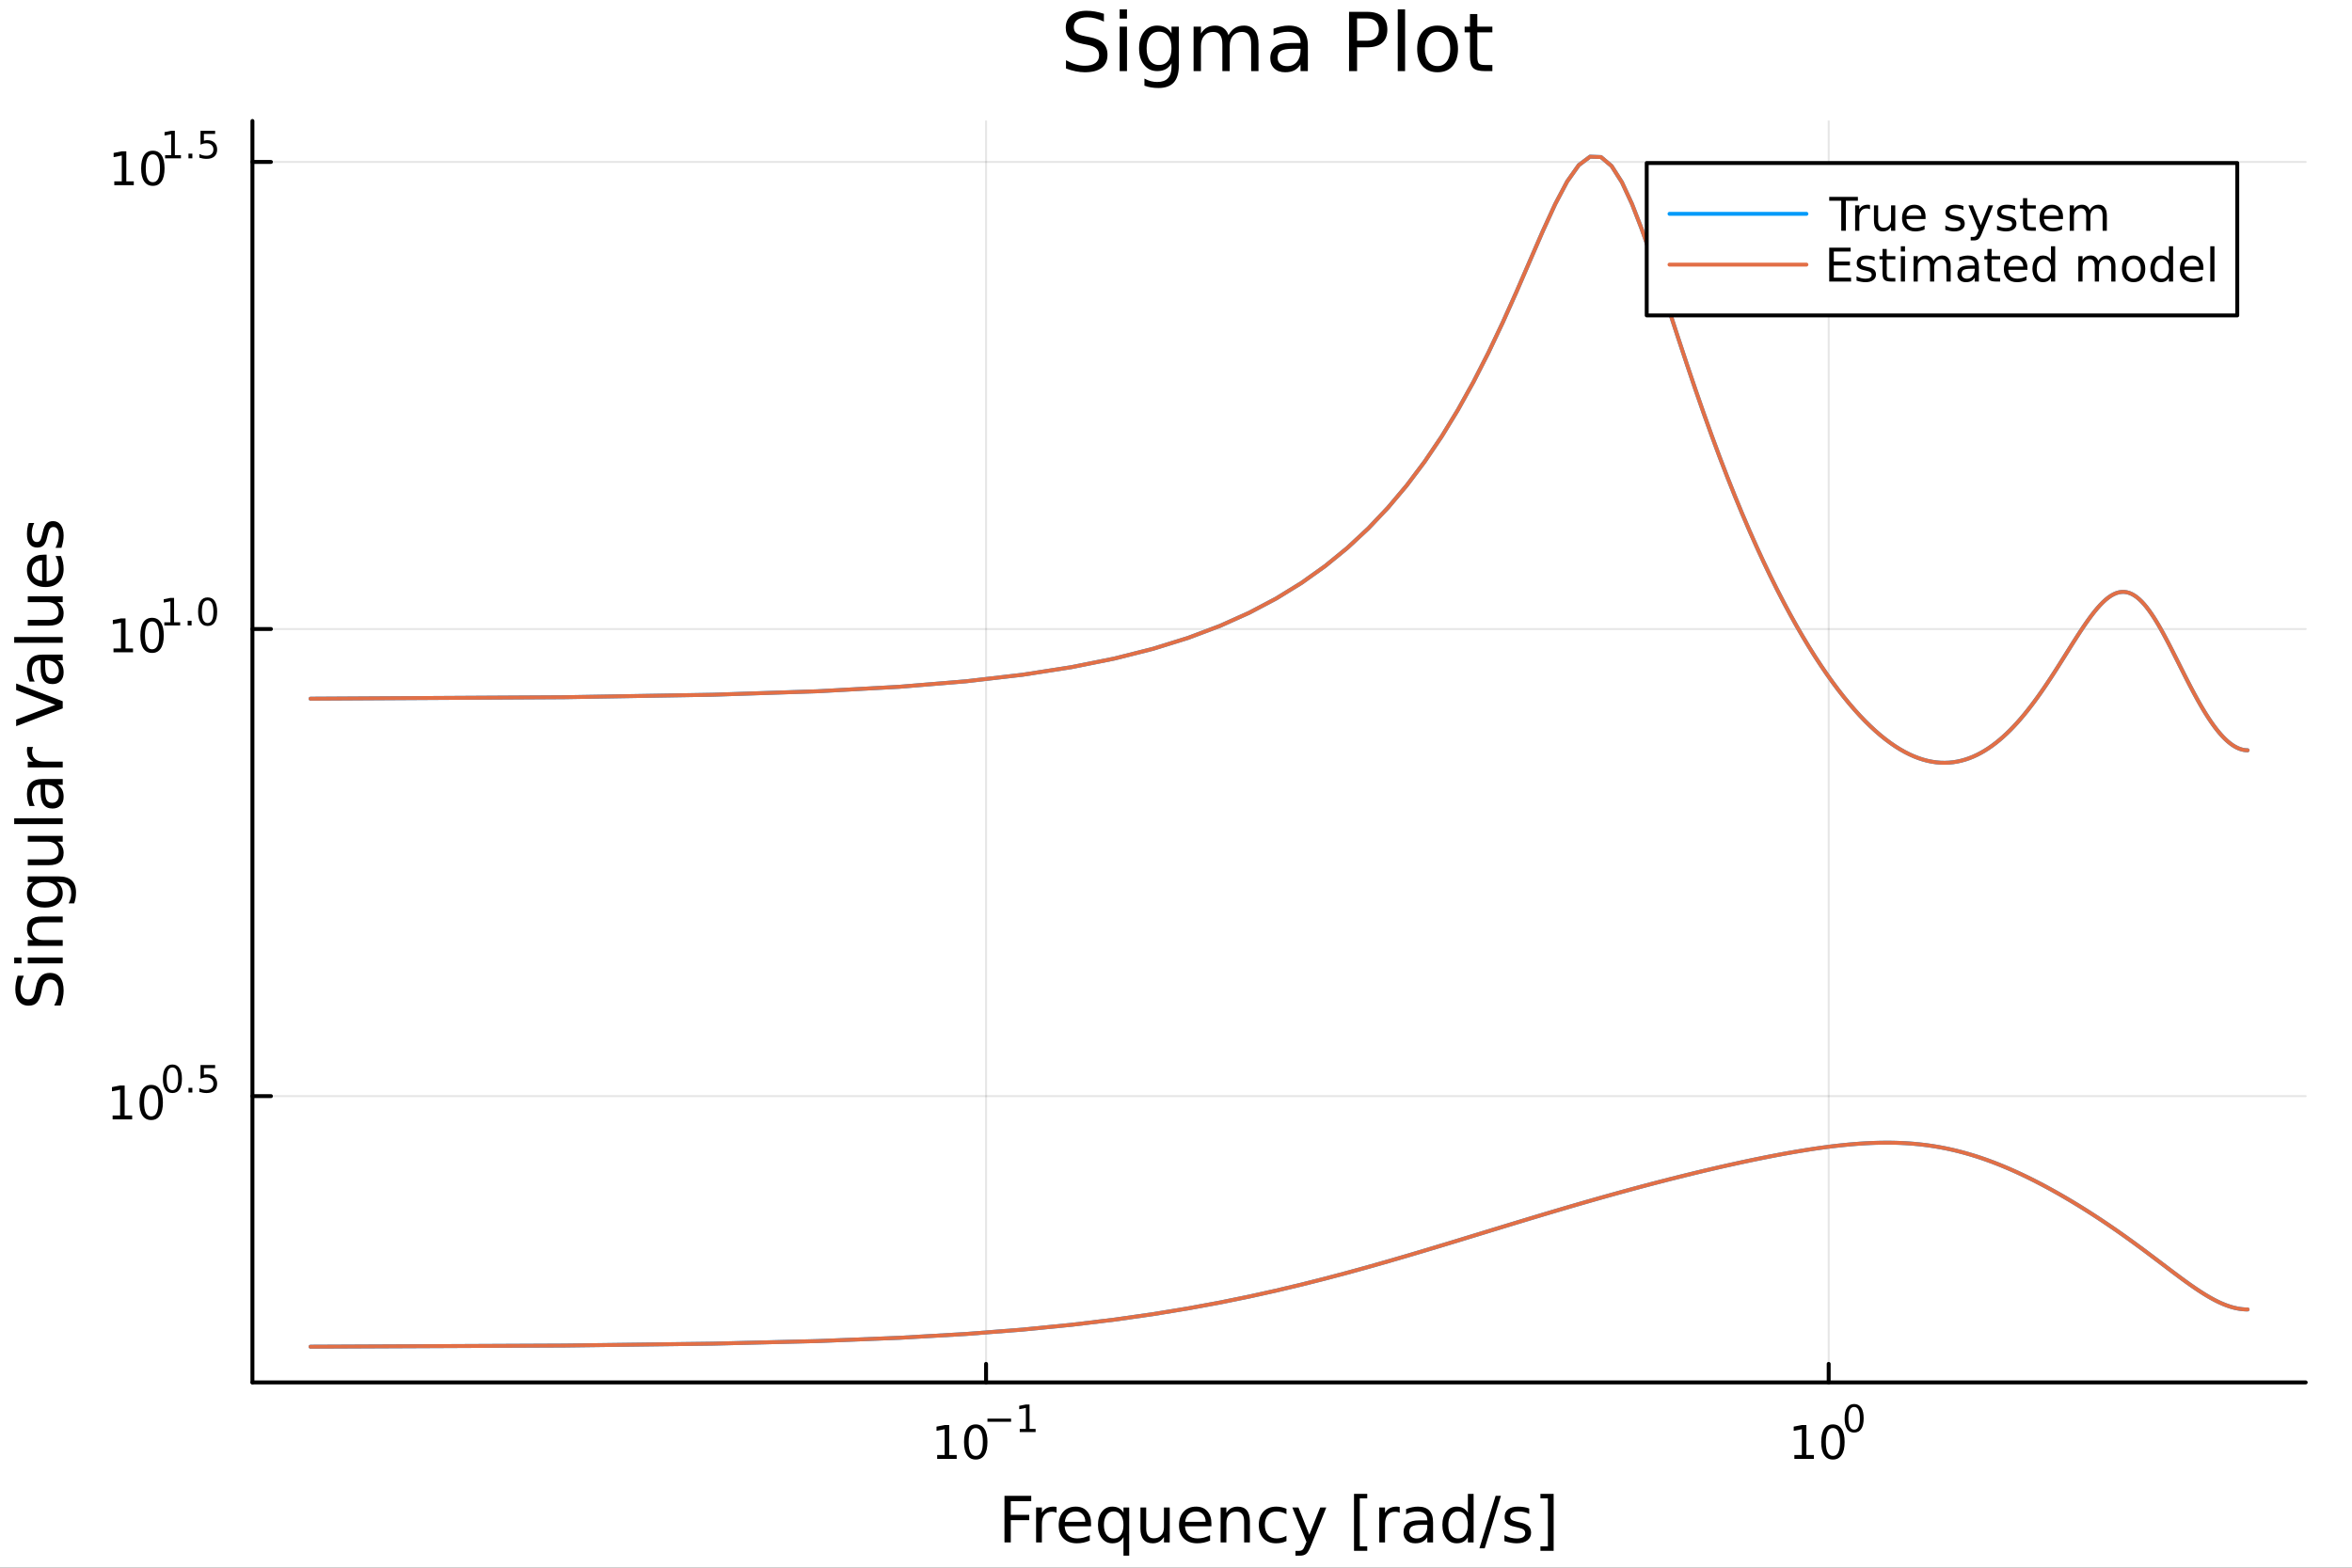 <?xml version="1.0" encoding="utf-8"?>
<svg xmlns="http://www.w3.org/2000/svg" xmlns:xlink="http://www.w3.org/1999/xlink" width="600" height="400" viewBox="0 0 2400 1600">
<rect x="0" y="0" width="2400" height="1600" fill="#333333" stroke="none"/>
<defs>
  <clipPath id="clip600">
    <rect x="0" y="0" width="2400" height="1600"/>
  </clipPath>
</defs>
<path clip-path="url(#clip600)" d="M0 1600 L2400 1600 L2400 0 L0 0  Z" fill="#ffffff" fill-rule="evenodd" fill-opacity="1"/>
<defs>
  <clipPath id="clip601">
    <rect x="480" y="0" width="1681" height="1600"/>
  </clipPath>
</defs>
<path clip-path="url(#clip600)" d="M257.579 1410.9 L2352.76 1410.9 L2352.76 123.472 L257.579 123.472  Z" fill="#ffffff" fill-rule="evenodd" fill-opacity="1"/>
<defs>
  <clipPath id="clip602">
    <rect x="257" y="123" width="2096" height="1288"/>
  </clipPath>
</defs>
<polyline clip-path="url(#clip602)" style="stroke:#000000; stroke-linecap:round; stroke-linejoin:round; stroke-width:2; stroke-opacity:0.1; fill:none" points="1006.19,1410.9 1006.19,123.472 "/>
<polyline clip-path="url(#clip602)" style="stroke:#000000; stroke-linecap:round; stroke-linejoin:round; stroke-width:2; stroke-opacity:0.1; fill:none" points="1866,1410.9 1866,123.472 "/>
<polyline clip-path="url(#clip602)" style="stroke:#000000; stroke-linecap:round; stroke-linejoin:round; stroke-width:2; stroke-opacity:0.1; fill:none" points="257.579,1118.72 2352.76,1118.72 "/>
<polyline clip-path="url(#clip602)" style="stroke:#000000; stroke-linecap:round; stroke-linejoin:round; stroke-width:2; stroke-opacity:0.1; fill:none" points="257.579,641.999 2352.76,641.999 "/>
<polyline clip-path="url(#clip602)" style="stroke:#000000; stroke-linecap:round; stroke-linejoin:round; stroke-width:2; stroke-opacity:0.1; fill:none" points="257.579,165.276 2352.76,165.276 "/>
<polyline clip-path="url(#clip600)" style="stroke:#000000; stroke-linecap:round; stroke-linejoin:round; stroke-width:4; stroke-opacity:1; fill:none" points="257.579,1410.9 2352.76,1410.9 "/>
<polyline clip-path="url(#clip600)" style="stroke:#000000; stroke-linecap:round; stroke-linejoin:round; stroke-width:4; stroke-opacity:1; fill:none" points="1006.19,1410.9 1006.19,1392 "/>
<polyline clip-path="url(#clip600)" style="stroke:#000000; stroke-linecap:round; stroke-linejoin:round; stroke-width:4; stroke-opacity:1; fill:none" points="1866,1410.9 1866,1392 "/>
<path clip-path="url(#clip600)" d="M956.306 1485.02 L963.945 1485.02 L963.945 1458.66 L955.635 1460.32 L955.635 1456.06 L963.898 1454.4 L968.574 1454.4 L968.574 1485.02 L976.213 1485.02 L976.213 1488.96 L956.306 1488.96 L956.306 1485.02 Z" fill="#000000" fill-rule="nonzero" fill-opacity="1" /><path clip-path="url(#clip600)" d="M995.657 1457.48 Q992.046 1457.48 990.218 1461.04 Q988.412 1464.58 988.412 1471.71 Q988.412 1478.82 990.218 1482.38 Q992.046 1485.92 995.657 1485.92 Q999.292 1485.92 1001.1 1482.38 Q1002.93 1478.82 1002.93 1471.71 Q1002.93 1464.58 1001.1 1461.04 Q999.292 1457.48 995.657 1457.48 M995.657 1453.77 Q1001.47 1453.77 1004.52 1458.38 Q1007.6 1462.96 1007.6 1471.71 Q1007.6 1480.44 1004.52 1485.04 Q1001.47 1489.63 995.657 1489.63 Q989.847 1489.63 986.769 1485.04 Q983.713 1480.44 983.713 1471.71 Q983.713 1462.96 986.769 1458.38 Q989.847 1453.77 995.657 1453.77 Z" fill="#000000" fill-rule="nonzero" fill-opacity="1" /><path clip-path="url(#clip600)" d="M1007.6 1447.87 L1031.71 1447.87 L1031.71 1451.07 L1007.6 1451.07 L1007.6 1447.87 Z" fill="#000000" fill-rule="nonzero" fill-opacity="1" /><path clip-path="url(#clip600)" d="M1040.57 1458.35 L1046.78 1458.35 L1046.78 1436.93 L1040.03 1438.28 L1040.03 1434.82 L1046.74 1433.47 L1050.54 1433.47 L1050.54 1458.35 L1056.75 1458.35 L1056.75 1461.55 L1040.57 1461.55 L1040.57 1458.35 Z" fill="#000000" fill-rule="nonzero" fill-opacity="1" /><path clip-path="url(#clip600)" d="M1830.99 1485.02 L1838.62 1485.02 L1838.62 1458.66 L1830.31 1460.32 L1830.31 1456.06 L1838.58 1454.4 L1843.25 1454.4 L1843.25 1485.02 L1850.89 1485.02 L1850.89 1488.96 L1830.99 1488.96 L1830.99 1485.02 Z" fill="#000000" fill-rule="nonzero" fill-opacity="1" /><path clip-path="url(#clip600)" d="M1870.34 1457.48 Q1866.73 1457.48 1864.9 1461.04 Q1863.09 1464.58 1863.09 1471.71 Q1863.09 1478.82 1864.9 1482.38 Q1866.73 1485.92 1870.34 1485.92 Q1873.97 1485.92 1875.78 1482.38 Q1877.61 1478.82 1877.61 1471.71 Q1877.61 1464.58 1875.78 1461.04 Q1873.97 1457.48 1870.34 1457.48 M1870.34 1453.77 Q1876.15 1453.77 1879.2 1458.38 Q1882.28 1462.96 1882.28 1471.71 Q1882.28 1480.44 1879.2 1485.04 Q1876.15 1489.63 1870.34 1489.63 Q1864.53 1489.63 1861.45 1485.04 Q1858.39 1480.44 1858.39 1471.71 Q1858.39 1462.96 1861.45 1458.38 Q1864.53 1453.77 1870.34 1453.77 Z" fill="#000000" fill-rule="nonzero" fill-opacity="1" /><path clip-path="url(#clip600)" d="M1891.99 1435.97 Q1889.05 1435.97 1887.57 1438.86 Q1886.1 1441.74 1886.1 1447.53 Q1886.1 1453.31 1887.57 1456.2 Q1889.05 1459.08 1891.99 1459.08 Q1894.94 1459.08 1896.41 1456.2 Q1897.89 1453.31 1897.89 1447.53 Q1897.89 1441.74 1896.41 1438.86 Q1894.94 1435.97 1891.99 1435.97 M1891.99 1432.96 Q1896.71 1432.96 1899.19 1436.7 Q1901.69 1440.43 1901.69 1447.53 Q1901.69 1454.62 1899.19 1458.37 Q1896.71 1462.09 1891.99 1462.09 Q1887.27 1462.09 1884.76 1458.37 Q1882.28 1454.62 1882.28 1447.53 Q1882.28 1440.43 1884.76 1436.7 Q1887.27 1432.96 1891.99 1432.96 Z" fill="#000000" fill-rule="nonzero" fill-opacity="1" /><path clip-path="url(#clip600)" d="M1024.98 1526.67 L1052.29 1526.67 L1052.29 1532.08 L1031.41 1532.08 L1031.41 1546.08 L1050.25 1546.08 L1050.25 1551.49 L1031.41 1551.49 L1031.41 1574.19 L1024.98 1574.19 L1024.98 1526.67 Z" fill="#000000" fill-rule="nonzero" fill-opacity="1" /><path clip-path="url(#clip600)" d="M1078.13 1544.01 Q1077.15 1543.44 1075.97 1543.18 Q1074.82 1542.9 1073.42 1542.9 Q1068.46 1542.9 1065.78 1546.14 Q1063.14 1549.36 1063.14 1555.41 L1063.14 1574.19 L1057.25 1574.19 L1057.25 1538.54 L1063.14 1538.54 L1063.14 1544.08 Q1064.99 1540.83 1067.95 1539.27 Q1070.91 1537.68 1075.14 1537.68 Q1075.75 1537.68 1076.48 1537.77 Q1077.21 1537.84 1078.1 1538 L1078.13 1544.01 Z" fill="#000000" fill-rule="nonzero" fill-opacity="1" /><path clip-path="url(#clip600)" d="M1113.34 1554.9 L1113.34 1557.76 L1086.41 1557.76 Q1086.79 1563.81 1090.04 1566.99 Q1093.32 1570.14 1099.14 1570.14 Q1102.52 1570.14 1105.67 1569.32 Q1108.85 1568.49 1111.97 1566.83 L1111.97 1572.37 Q1108.82 1573.71 1105.51 1574.41 Q1102.2 1575.11 1098.79 1575.11 Q1090.26 1575.11 1085.26 1570.14 Q1080.3 1565.18 1080.3 1556.71 Q1080.3 1547.96 1085.01 1542.83 Q1089.75 1537.68 1097.77 1537.68 Q1104.97 1537.68 1109.14 1542.33 Q1113.34 1546.94 1113.34 1554.9 M1107.48 1553.18 Q1107.42 1548.37 1104.77 1545.51 Q1102.16 1542.64 1097.84 1542.64 Q1092.93 1542.64 1089.97 1545.41 Q1087.05 1548.18 1086.6 1553.21 L1107.48 1553.18 Z" fill="#000000" fill-rule="nonzero" fill-opacity="1" /><path clip-path="url(#clip600)" d="M1126.45 1556.39 Q1126.45 1562.85 1129.09 1566.55 Q1131.77 1570.21 1136.41 1570.21 Q1141.06 1570.21 1143.73 1566.55 Q1146.41 1562.85 1146.41 1556.39 Q1146.41 1549.93 1143.73 1546.27 Q1141.06 1542.58 1136.41 1542.58 Q1131.77 1542.58 1129.09 1546.27 Q1126.45 1549.93 1126.45 1556.39 M1146.41 1568.84 Q1144.56 1572.02 1141.73 1573.58 Q1138.93 1575.11 1134.98 1575.11 Q1128.52 1575.11 1124.44 1569.95 Q1120.4 1564.8 1120.4 1556.39 Q1120.4 1547.99 1124.44 1542.83 Q1128.52 1537.68 1134.98 1537.68 Q1138.93 1537.68 1141.73 1539.24 Q1144.56 1540.77 1146.41 1543.95 L1146.41 1538.54 L1152.26 1538.54 L1152.26 1587.74 L1146.41 1587.74 L1146.41 1568.84 Z" fill="#000000" fill-rule="nonzero" fill-opacity="1" /><path clip-path="url(#clip600)" d="M1163.72 1560.12 L1163.72 1538.54 L1169.58 1538.54 L1169.58 1559.89 Q1169.58 1564.96 1171.55 1567.5 Q1173.52 1570.02 1177.47 1570.02 Q1182.21 1570.02 1184.95 1566.99 Q1187.72 1563.97 1187.72 1558.75 L1187.72 1538.54 L1193.58 1538.54 L1193.58 1574.19 L1187.72 1574.19 L1187.72 1568.71 Q1185.59 1571.96 1182.75 1573.55 Q1179.95 1575.11 1176.23 1575.11 Q1170.09 1575.11 1166.9 1571.29 Q1163.72 1567.47 1163.72 1560.12 M1178.46 1537.68 L1178.46 1537.68 Z" fill="#000000" fill-rule="nonzero" fill-opacity="1" /><path clip-path="url(#clip600)" d="M1236.13 1554.9 L1236.13 1557.76 L1209.2 1557.76 Q1209.59 1563.81 1212.83 1566.99 Q1216.11 1570.14 1221.94 1570.14 Q1225.31 1570.14 1228.46 1569.32 Q1231.64 1568.49 1234.76 1566.83 L1234.76 1572.37 Q1231.61 1573.71 1228.3 1574.41 Q1224.99 1575.11 1221.59 1575.11 Q1213.06 1575.11 1208.06 1570.14 Q1203.09 1565.18 1203.09 1556.71 Q1203.09 1547.96 1207.8 1542.83 Q1212.55 1537.68 1220.57 1537.68 Q1227.76 1537.68 1231.93 1542.33 Q1236.13 1546.94 1236.13 1554.9 M1230.27 1553.18 Q1230.21 1548.37 1227.57 1545.51 Q1224.96 1542.64 1220.63 1542.64 Q1215.73 1542.64 1212.77 1545.41 Q1209.84 1548.18 1209.4 1553.21 L1230.27 1553.18 Z" fill="#000000" fill-rule="nonzero" fill-opacity="1" /><path clip-path="url(#clip600)" d="M1275.38 1552.67 L1275.38 1574.19 L1269.52 1574.19 L1269.52 1552.86 Q1269.52 1547.8 1267.55 1545.29 Q1265.57 1542.77 1261.63 1542.77 Q1256.88 1542.77 1254.15 1545.79 Q1251.41 1548.82 1251.41 1554.04 L1251.41 1574.19 L1245.52 1574.19 L1245.52 1538.54 L1251.41 1538.54 L1251.41 1544.08 Q1253.51 1540.86 1256.34 1539.27 Q1259.21 1537.68 1262.93 1537.68 Q1269.07 1537.68 1272.22 1541.5 Q1275.38 1545.29 1275.38 1552.67 Z" fill="#000000" fill-rule="nonzero" fill-opacity="1" /><path clip-path="url(#clip600)" d="M1312.71 1539.91 L1312.71 1545.38 Q1310.23 1544.01 1307.71 1543.34 Q1305.23 1542.64 1302.68 1542.64 Q1296.99 1542.64 1293.84 1546.27 Q1290.69 1549.87 1290.69 1556.39 Q1290.69 1562.92 1293.84 1566.55 Q1296.99 1570.14 1302.68 1570.14 Q1305.23 1570.14 1307.71 1569.47 Q1310.23 1568.77 1312.71 1567.41 L1312.71 1572.82 Q1310.26 1573.96 1307.62 1574.54 Q1305.01 1575.11 1302.05 1575.11 Q1294 1575.11 1289.25 1570.05 Q1284.51 1564.99 1284.51 1556.39 Q1284.51 1547.67 1289.28 1542.68 Q1294.09 1537.68 1302.43 1537.68 Q1305.14 1537.68 1307.71 1538.25 Q1310.29 1538.79 1312.71 1539.91 Z" fill="#000000" fill-rule="nonzero" fill-opacity="1" /><path clip-path="url(#clip600)" d="M1337.73 1577.5 Q1335.25 1583.86 1332.89 1585.8 Q1330.53 1587.74 1326.59 1587.74 L1321.91 1587.74 L1321.91 1582.84 L1325.35 1582.84 Q1327.77 1582.84 1329.1 1581.7 Q1330.44 1580.55 1332.06 1576.29 L1333.11 1573.61 L1318.69 1538.54 L1324.9 1538.54 L1336.04 1566.42 L1347.18 1538.54 L1353.39 1538.54 L1337.73 1577.5 Z" fill="#000000" fill-rule="nonzero" fill-opacity="1" /><path clip-path="url(#clip600)" d="M1381.65 1524.66 L1395.15 1524.66 L1395.15 1529.21 L1387.51 1529.21 L1387.51 1578.23 L1395.15 1578.23 L1395.15 1582.78 L1381.65 1582.78 L1381.65 1524.66 Z" fill="#000000" fill-rule="nonzero" fill-opacity="1" /><path clip-path="url(#clip600)" d="M1428.28 1544.01 Q1427.29 1543.44 1426.12 1543.18 Q1424.97 1542.9 1423.57 1542.9 Q1418.6 1542.9 1415.93 1546.14 Q1413.29 1549.36 1413.29 1555.41 L1413.29 1574.19 L1407.4 1574.19 L1407.4 1538.54 L1413.29 1538.54 L1413.29 1544.08 Q1415.13 1540.83 1418.09 1539.27 Q1421.06 1537.68 1425.29 1537.68 Q1425.89 1537.68 1426.63 1537.77 Q1427.36 1537.84 1428.25 1538 L1428.28 1544.01 Z" fill="#000000" fill-rule="nonzero" fill-opacity="1" /><path clip-path="url(#clip600)" d="M1450.62 1556.27 Q1443.53 1556.27 1440.79 1557.89 Q1438.05 1559.51 1438.05 1563.43 Q1438.05 1566.55 1440.09 1568.39 Q1442.16 1570.21 1445.69 1570.21 Q1450.56 1570.21 1453.49 1566.77 Q1456.45 1563.3 1456.45 1557.57 L1456.45 1556.27 L1450.62 1556.27 M1462.3 1553.85 L1462.3 1574.19 L1456.45 1574.19 L1456.45 1568.77 Q1454.44 1572.02 1451.45 1573.58 Q1448.46 1575.11 1444.13 1575.11 Q1438.66 1575.11 1435.41 1572.05 Q1432.19 1568.97 1432.19 1563.81 Q1432.19 1557.79 1436.21 1554.74 Q1440.25 1551.68 1448.24 1551.68 L1456.45 1551.68 L1456.45 1551.11 Q1456.45 1547.07 1453.77 1544.87 Q1451.13 1542.64 1446.33 1542.64 Q1443.27 1542.64 1440.37 1543.38 Q1437.48 1544.11 1434.8 1545.57 L1434.8 1540.16 Q1438.02 1538.92 1441.04 1538.31 Q1444.07 1537.68 1446.93 1537.68 Q1454.67 1537.68 1458.49 1541.69 Q1462.3 1545.7 1462.3 1553.85 Z" fill="#000000" fill-rule="nonzero" fill-opacity="1" /><path clip-path="url(#clip600)" d="M1497.83 1543.95 L1497.83 1524.66 L1503.68 1524.66 L1503.68 1574.19 L1497.83 1574.19 L1497.83 1568.84 Q1495.98 1572.02 1493.15 1573.58 Q1490.35 1575.11 1486.4 1575.11 Q1479.94 1575.11 1475.86 1569.95 Q1471.82 1564.8 1471.82 1556.39 Q1471.82 1547.99 1475.86 1542.83 Q1479.94 1537.68 1486.4 1537.68 Q1490.35 1537.68 1493.15 1539.24 Q1495.98 1540.77 1497.83 1543.95 M1477.87 1556.39 Q1477.87 1562.85 1480.51 1566.55 Q1483.18 1570.21 1487.83 1570.21 Q1492.48 1570.21 1495.15 1566.55 Q1497.83 1562.85 1497.83 1556.39 Q1497.83 1549.93 1495.15 1546.27 Q1492.48 1542.58 1487.83 1542.58 Q1483.18 1542.58 1480.51 1546.27 Q1477.87 1549.93 1477.87 1556.39 Z" fill="#000000" fill-rule="nonzero" fill-opacity="1" /><path clip-path="url(#clip600)" d="M1526.15 1526.67 L1531.56 1526.67 L1515.01 1580.23 L1509.6 1580.23 L1526.15 1526.67 Z" fill="#000000" fill-rule="nonzero" fill-opacity="1" /><path clip-path="url(#clip600)" d="M1560.43 1539.59 L1560.43 1545.13 Q1557.95 1543.85 1555.28 1543.22 Q1552.6 1542.58 1549.74 1542.58 Q1545.38 1542.58 1543.18 1543.92 Q1541.02 1545.25 1541.02 1547.93 Q1541.02 1549.96 1542.58 1551.14 Q1544.14 1552.29 1548.85 1553.34 L1550.85 1553.78 Q1557.09 1555.12 1559.7 1557.57 Q1562.34 1559.99 1562.34 1564.35 Q1562.34 1569.32 1558.4 1572.21 Q1554.48 1575.11 1547.61 1575.11 Q1544.74 1575.11 1541.62 1574.54 Q1538.53 1573.99 1535.1 1572.88 L1535.1 1566.83 Q1538.34 1568.52 1541.49 1569.38 Q1544.65 1570.21 1547.73 1570.21 Q1551.87 1570.21 1554.1 1568.81 Q1556.33 1567.37 1556.33 1564.8 Q1556.33 1562.41 1554.7 1561.14 Q1553.11 1559.86 1547.67 1558.68 L1545.63 1558.21 Q1540.19 1557.06 1537.77 1554.71 Q1535.35 1552.32 1535.35 1548.18 Q1535.35 1543.15 1538.92 1540.42 Q1542.48 1537.68 1549.04 1537.68 Q1552.28 1537.68 1555.15 1538.16 Q1558.01 1538.63 1560.43 1539.59 Z" fill="#000000" fill-rule="nonzero" fill-opacity="1" /><path clip-path="url(#clip600)" d="M1585.35 1524.66 L1585.35 1582.78 L1571.86 1582.78 L1571.86 1578.23 L1579.47 1578.23 L1579.47 1529.21 L1571.86 1529.21 L1571.86 1524.66 L1585.35 1524.66 Z" fill="#000000" fill-rule="nonzero" fill-opacity="1" /><polyline clip-path="url(#clip600)" style="stroke:#000000; stroke-linecap:round; stroke-linejoin:round; stroke-width:4; stroke-opacity:1; fill:none" points="257.579,1410.9 257.579,123.472 "/>
<polyline clip-path="url(#clip600)" style="stroke:#000000; stroke-linecap:round; stroke-linejoin:round; stroke-width:4; stroke-opacity:1; fill:none" points="257.579,1118.72 276.476,1118.72 "/>
<polyline clip-path="url(#clip600)" style="stroke:#000000; stroke-linecap:round; stroke-linejoin:round; stroke-width:4; stroke-opacity:1; fill:none" points="257.579,641.999 276.476,641.999 "/>
<polyline clip-path="url(#clip600)" style="stroke:#000000; stroke-linecap:round; stroke-linejoin:round; stroke-width:4; stroke-opacity:1; fill:none" points="257.579,165.276 276.476,165.276 "/>
<path clip-path="url(#clip600)" d="M114.931 1138.51 L122.57 1138.51 L122.57 1112.15 L114.26 1113.81 L114.26 1109.56 L122.524 1107.89 L127.2 1107.89 L127.2 1138.51 L134.839 1138.51 L134.839 1142.45 L114.931 1142.45 L114.931 1138.51 Z" fill="#000000" fill-rule="nonzero" fill-opacity="1" /><path clip-path="url(#clip600)" d="M154.283 1110.97 Q150.672 1110.97 148.843 1114.53 Q147.038 1118.07 147.038 1125.2 Q147.038 1132.31 148.843 1135.87 Q150.672 1139.42 154.283 1139.42 Q157.917 1139.42 159.723 1135.87 Q161.552 1132.31 161.552 1125.2 Q161.552 1118.07 159.723 1114.53 Q157.917 1110.97 154.283 1110.97 M154.283 1107.26 Q160.093 1107.26 163.149 1111.87 Q166.227 1116.45 166.227 1125.2 Q166.227 1133.93 163.149 1138.54 Q160.093 1143.12 154.283 1143.12 Q148.473 1143.12 145.394 1138.54 Q142.339 1133.93 142.339 1125.2 Q142.339 1116.45 145.394 1111.87 Q148.473 1107.26 154.283 1107.26 Z" fill="#000000" fill-rule="nonzero" fill-opacity="1" /><path clip-path="url(#clip600)" d="M175.932 1089.46 Q172.998 1089.46 171.512 1092.36 Q170.045 1095.23 170.045 1101.03 Q170.045 1106.8 171.512 1109.7 Q172.998 1112.57 175.932 1112.57 Q178.885 1112.57 180.352 1109.7 Q181.838 1106.8 181.838 1101.03 Q181.838 1095.23 180.352 1092.36 Q178.885 1089.46 175.932 1089.46 M175.932 1086.45 Q180.653 1086.45 183.136 1090.19 Q185.637 1093.92 185.637 1101.03 Q185.637 1108.12 183.136 1111.86 Q180.653 1115.58 175.932 1115.58 Q171.212 1115.58 168.71 1111.86 Q166.227 1108.12 166.227 1101.03 Q166.227 1093.92 168.71 1090.19 Q171.212 1086.45 175.932 1086.45 Z" fill="#000000" fill-rule="nonzero" fill-opacity="1" /><path clip-path="url(#clip600)" d="M192.314 1110.26 L196.282 1110.26 L196.282 1115.04 L192.314 1115.04 L192.314 1110.26 Z" fill="#000000" fill-rule="nonzero" fill-opacity="1" /><path clip-path="url(#clip600)" d="M204.595 1086.96 L219.51 1086.96 L219.51 1090.16 L208.075 1090.16 L208.075 1097.04 Q208.902 1096.76 209.73 1096.63 Q210.557 1096.47 211.385 1096.47 Q216.087 1096.47 218.833 1099.05 Q221.579 1101.63 221.579 1106.03 Q221.579 1110.56 218.758 1113.08 Q215.936 1115.58 210.802 1115.58 Q209.034 1115.58 207.191 1115.28 Q205.366 1114.98 203.41 1114.38 L203.41 1110.56 Q205.103 1111.48 206.909 1111.93 Q208.714 1112.39 210.727 1112.39 Q213.98 1112.39 215.88 1110.67 Q217.78 1108.96 217.78 1106.03 Q217.78 1103.1 215.88 1101.38 Q213.98 1099.67 210.727 1099.67 Q209.203 1099.67 207.68 1100.01 Q206.175 1100.35 204.595 1101.06 L204.595 1086.96 Z" fill="#000000" fill-rule="nonzero" fill-opacity="1" /><path clip-path="url(#clip600)" d="M115.815 661.791 L123.454 661.791 L123.454 635.425 L115.144 637.092 L115.144 632.833 L123.408 631.166 L128.084 631.166 L128.084 661.791 L135.723 661.791 L135.723 665.726 L115.815 665.726 L115.815 661.791 Z" fill="#000000" fill-rule="nonzero" fill-opacity="1" /><path clip-path="url(#clip600)" d="M155.167 634.245 Q151.556 634.245 149.727 637.81 Q147.922 641.351 147.922 648.481 Q147.922 655.587 149.727 659.152 Q151.556 662.694 155.167 662.694 Q158.801 662.694 160.607 659.152 Q162.436 655.587 162.436 648.481 Q162.436 641.351 160.607 637.81 Q158.801 634.245 155.167 634.245 M155.167 630.541 Q160.977 630.541 164.033 635.148 Q167.111 639.731 167.111 648.481 Q167.111 657.208 164.033 661.814 Q160.977 666.397 155.167 666.397 Q149.357 666.397 146.278 661.814 Q143.223 657.208 143.223 648.481 Q143.223 639.731 146.278 635.148 Q149.357 630.541 155.167 630.541 Z" fill="#000000" fill-rule="nonzero" fill-opacity="1" /><path clip-path="url(#clip600)" d="M167.657 635.118 L173.863 635.118 L173.863 613.696 L167.111 615.051 L167.111 611.59 L173.826 610.236 L177.625 610.236 L177.625 635.118 L183.832 635.118 L183.832 638.316 L167.657 638.316 L167.657 635.118 Z" fill="#000000" fill-rule="nonzero" fill-opacity="1" /><path clip-path="url(#clip600)" d="M191.505 633.539 L195.474 633.539 L195.474 638.316 L191.505 638.316 L191.505 633.539 Z" fill="#000000" fill-rule="nonzero" fill-opacity="1" /><path clip-path="url(#clip600)" d="M211.874 612.737 Q208.94 612.737 207.454 615.634 Q205.987 618.511 205.987 624.304 Q205.987 630.078 207.454 632.974 Q208.94 635.852 211.874 635.852 Q214.827 635.852 216.294 632.974 Q217.78 630.078 217.78 624.304 Q217.78 618.511 216.294 615.634 Q214.827 612.737 211.874 612.737 M211.874 609.728 Q216.595 609.728 219.077 613.471 Q221.579 617.195 221.579 624.304 Q221.579 631.395 219.077 635.137 Q216.595 638.861 211.874 638.861 Q207.153 638.861 204.652 635.137 Q202.169 631.395 202.169 624.304 Q202.169 617.195 204.652 613.471 Q207.153 609.728 211.874 609.728 Z" fill="#000000" fill-rule="nonzero" fill-opacity="1" /><path clip-path="url(#clip600)" d="M116.624 185.069 L124.263 185.069 L124.263 158.703 L115.953 160.37 L115.953 156.111 L124.217 154.444 L128.893 154.444 L128.893 185.069 L136.531 185.069 L136.531 189.004 L116.624 189.004 L116.624 185.069 Z" fill="#000000" fill-rule="nonzero" fill-opacity="1" /><path clip-path="url(#clip600)" d="M155.976 157.523 Q152.365 157.523 150.536 161.088 Q148.73 164.629 148.73 171.759 Q148.73 178.865 150.536 182.43 Q152.365 185.972 155.976 185.972 Q159.61 185.972 161.416 182.43 Q163.244 178.865 163.244 171.759 Q163.244 164.629 161.416 161.088 Q159.61 157.523 155.976 157.523 M155.976 153.819 Q161.786 153.819 164.841 158.426 Q167.92 163.009 167.92 171.759 Q167.92 180.486 164.841 185.092 Q161.786 189.675 155.976 189.675 Q150.166 189.675 147.087 185.092 Q144.031 180.486 144.031 171.759 Q144.031 163.009 147.087 158.426 Q150.166 153.819 155.976 153.819 Z" fill="#000000" fill-rule="nonzero" fill-opacity="1" /><path clip-path="url(#clip600)" d="M168.466 158.396 L174.672 158.396 L174.672 136.974 L167.92 138.328 L167.92 134.868 L174.635 133.514 L178.434 133.514 L178.434 158.396 L184.64 158.396 L184.64 161.594 L168.466 161.594 L168.466 158.396 Z" fill="#000000" fill-rule="nonzero" fill-opacity="1" /><path clip-path="url(#clip600)" d="M192.314 156.816 L196.282 156.816 L196.282 161.594 L192.314 161.594 L192.314 156.816 Z" fill="#000000" fill-rule="nonzero" fill-opacity="1" /><path clip-path="url(#clip600)" d="M204.595 133.514 L219.51 133.514 L219.51 136.711 L208.075 136.711 L208.075 143.595 Q208.902 143.313 209.73 143.181 Q210.557 143.03 211.385 143.03 Q216.087 143.03 218.833 145.607 Q221.579 148.184 221.579 152.585 Q221.579 157.117 218.758 159.638 Q215.936 162.139 210.802 162.139 Q209.034 162.139 207.191 161.838 Q205.366 161.537 203.41 160.935 L203.41 157.117 Q205.103 158.039 206.909 158.49 Q208.714 158.942 210.727 158.942 Q213.98 158.942 215.88 157.23 Q217.78 155.519 217.78 152.585 Q217.78 149.651 215.88 147.939 Q213.98 146.228 210.727 146.228 Q209.203 146.228 207.68 146.566 Q206.175 146.905 204.595 147.619 L204.595 133.514 Z" fill="#000000" fill-rule="nonzero" fill-opacity="1" /><path clip-path="url(#clip600)" d="M18.044 995.825 L24.314 995.825 Q22.563 999.485 21.704 1002.73 Q20.845 1005.98 20.845 1009 Q20.845 1014.25 22.882 1017.12 Q24.919 1019.95 28.674 1019.95 Q31.826 1019.95 33.449 1018.07 Q35.04 1016.16 36.027 1010.88 L36.823 1007 Q38.191 999.803 41.66 996.398 Q45.098 992.96 50.891 992.96 Q57.798 992.96 61.362 997.607 Q64.927 1002.22 64.927 1011.17 Q64.927 1014.54 64.163 1018.36 Q63.399 1022.15 61.904 1026.22 L55.283 1026.22 Q57.479 1022.31 58.593 1018.55 Q59.707 1014.79 59.707 1011.17 Q59.707 1005.66 57.543 1002.67 Q55.379 999.676 51.368 999.676 Q47.867 999.676 45.894 1001.84 Q43.92 1003.97 42.934 1008.87 L42.17 1012.79 Q40.737 1019.98 37.682 1023.2 Q34.626 1026.41 29.184 1026.41 Q22.882 1026.41 19.253 1021.99 Q15.625 1017.53 15.625 1009.73 Q15.625 1006.39 16.23 1002.92 Q16.834 999.453 18.044 995.825 Z" fill="#000000" fill-rule="nonzero" fill-opacity="1" /><path clip-path="url(#clip600)" d="M28.356 983.189 L28.356 977.332 L64.004 977.332 L64.004 983.189 L28.356 983.189 M14.479 983.189 L14.479 977.332 L21.895 977.332 L21.895 983.189 L14.479 983.189 Z" fill="#000000" fill-rule="nonzero" fill-opacity="1" /><path clip-path="url(#clip600)" d="M42.488 935.446 L64.004 935.446 L64.004 941.302 L42.679 941.302 Q37.618 941.302 35.104 943.276 Q32.589 945.249 32.589 949.196 Q32.589 953.938 35.613 956.676 Q38.637 959.413 43.857 959.413 L64.004 959.413 L64.004 965.301 L28.356 965.301 L28.356 959.413 L33.894 959.413 Q30.68 957.312 29.088 954.479 Q27.497 951.615 27.497 947.891 Q27.497 941.748 31.316 938.597 Q35.104 935.446 42.488 935.446 Z" fill="#000000" fill-rule="nonzero" fill-opacity="1" /><path clip-path="url(#clip600)" d="M45.766 900.307 Q39.401 900.307 35.9 902.949 Q32.398 905.559 32.398 910.301 Q32.398 915.012 35.9 917.654 Q39.401 920.264 45.766 920.264 Q52.1 920.264 55.601 917.654 Q59.103 915.012 59.103 910.301 Q59.103 905.559 55.601 902.949 Q52.1 900.307 45.766 900.307 M59.58 894.451 Q68.683 894.451 73.107 898.493 Q77.563 902.535 77.563 910.874 Q77.563 913.962 77.086 916.699 Q76.64 919.436 75.685 922.014 L69.988 922.014 Q71.388 919.436 72.057 916.922 Q72.725 914.407 72.725 911.797 Q72.725 906.036 69.701 903.172 Q66.71 900.307 60.63 900.307 L57.734 900.307 Q60.885 902.121 62.445 904.954 Q64.004 907.787 64.004 911.734 Q64.004 918.29 59.007 922.301 Q54.01 926.311 45.766 926.311 Q37.491 926.311 32.494 922.301 Q27.497 918.29 27.497 911.734 Q27.497 907.787 29.056 904.954 Q30.616 902.121 33.767 900.307 L28.356 900.307 L28.356 894.451 L59.58 894.451 Z" fill="#000000" fill-rule="nonzero" fill-opacity="1" /><path clip-path="url(#clip600)" d="M49.936 882.993 L28.356 882.993 L28.356 877.136 L49.713 877.136 Q54.774 877.136 57.32 875.163 Q59.835 873.189 59.835 869.243 Q59.835 864.5 56.811 861.763 Q53.787 858.994 48.567 858.994 L28.356 858.994 L28.356 853.137 L64.004 853.137 L64.004 858.994 L58.53 858.994 Q61.776 861.126 63.368 863.959 Q64.927 866.76 64.927 870.484 Q64.927 876.627 61.108 879.81 Q57.288 882.993 49.936 882.993 M27.497 868.256 L27.497 868.256 Z" fill="#000000" fill-rule="nonzero" fill-opacity="1" /><path clip-path="url(#clip600)" d="M14.479 841.074 L14.479 835.218 L64.004 835.218 L64.004 841.074 L14.479 841.074 Z" fill="#000000" fill-rule="nonzero" fill-opacity="1" /><path clip-path="url(#clip600)" d="M46.085 806.763 Q46.085 813.861 47.708 816.598 Q49.331 819.335 53.246 819.335 Q56.365 819.335 58.211 817.298 Q60.026 815.23 60.026 811.697 Q60.026 806.827 56.588 803.899 Q53.119 800.939 47.39 800.939 L46.085 800.939 L46.085 806.763 M43.666 795.082 L64.004 795.082 L64.004 800.939 L58.593 800.939 Q61.84 802.944 63.399 805.936 Q64.927 808.928 64.927 813.256 Q64.927 818.731 61.872 821.977 Q58.784 825.192 53.628 825.192 Q47.612 825.192 44.557 821.181 Q41.501 817.139 41.501 809.15 L41.501 800.939 L40.928 800.939 Q36.886 800.939 34.69 803.612 Q32.462 806.254 32.462 811.06 Q32.462 814.116 33.194 817.012 Q33.926 819.908 35.39 822.582 L29.98 822.582 Q28.738 819.367 28.133 816.344 Q27.497 813.32 27.497 810.455 Q27.497 802.721 31.507 798.902 Q35.518 795.082 43.666 795.082 Z" fill="#000000" fill-rule="nonzero" fill-opacity="1" /><path clip-path="url(#clip600)" d="M33.831 762.362 Q33.258 763.349 33.003 764.527 Q32.717 765.673 32.717 767.073 Q32.717 772.038 35.963 774.712 Q39.178 777.354 45.225 777.354 L64.004 777.354 L64.004 783.242 L28.356 783.242 L28.356 777.354 L33.894 777.354 Q30.648 775.508 29.088 772.547 Q27.497 769.587 27.497 765.354 Q27.497 764.75 27.592 764.017 Q27.656 763.285 27.815 762.394 L33.831 762.362 Z" fill="#000000" fill-rule="nonzero" fill-opacity="1" /><path clip-path="url(#clip600)" d="M64.004 722.99 L16.484 741.133 L16.484 734.417 L56.493 719.362 L16.484 704.275 L16.484 697.591 L64.004 715.702 L64.004 722.99 Z" fill="#000000" fill-rule="nonzero" fill-opacity="1" /><path clip-path="url(#clip600)" d="M46.085 679.767 Q46.085 686.865 47.708 689.602 Q49.331 692.34 53.246 692.34 Q56.365 692.34 58.211 690.303 Q60.026 688.234 60.026 684.701 Q60.026 679.831 56.588 676.903 Q53.119 673.943 47.39 673.943 L46.085 673.943 L46.085 679.767 M43.666 668.086 L64.004 668.086 L64.004 673.943 L58.593 673.943 Q61.84 675.948 63.399 678.94 Q64.927 681.932 64.927 686.26 Q64.927 691.735 61.872 694.981 Q58.784 698.196 53.628 698.196 Q47.612 698.196 44.557 694.186 Q41.501 690.143 41.501 682.154 L41.501 673.943 L40.928 673.943 Q36.886 673.943 34.69 676.616 Q32.462 679.258 32.462 684.064 Q32.462 687.12 33.194 690.016 Q33.926 692.913 35.39 695.586 L29.98 695.586 Q28.738 692.371 28.133 689.348 Q27.497 686.324 27.497 683.459 Q27.497 675.725 31.507 671.906 Q35.518 668.086 43.666 668.086 Z" fill="#000000" fill-rule="nonzero" fill-opacity="1" /><path clip-path="url(#clip600)" d="M14.479 656.023 L14.479 650.167 L64.004 650.167 L64.004 656.023 L14.479 656.023 Z" fill="#000000" fill-rule="nonzero" fill-opacity="1" /><path clip-path="url(#clip600)" d="M49.936 638.518 L28.356 638.518 L28.356 632.661 L49.713 632.661 Q54.774 632.661 57.32 630.688 Q59.835 628.714 59.835 624.768 Q59.835 620.025 56.811 617.288 Q53.787 614.519 48.567 614.519 L28.356 614.519 L28.356 608.662 L64.004 608.662 L64.004 614.519 L58.53 614.519 Q61.776 616.651 63.368 619.484 Q64.927 622.285 64.927 626.009 Q64.927 632.152 61.108 635.335 Q57.288 638.518 49.936 638.518 M27.497 623.781 L27.497 623.781 Z" fill="#000000" fill-rule="nonzero" fill-opacity="1" /><path clip-path="url(#clip600)" d="M44.716 566.108 L47.581 566.108 L47.581 593.035 Q53.628 592.653 56.811 589.406 Q59.962 586.128 59.962 580.303 Q59.962 576.929 59.134 573.778 Q58.307 570.595 56.652 567.476 L62.19 567.476 Q63.527 570.627 64.227 573.937 Q64.927 577.248 64.927 580.653 Q64.927 589.183 59.962 594.18 Q54.997 599.146 46.53 599.146 Q37.777 599.146 32.653 594.435 Q27.497 589.693 27.497 581.672 Q27.497 574.479 32.144 570.309 Q36.759 566.108 44.716 566.108 M42.997 571.964 Q38.191 572.028 35.327 574.67 Q32.462 577.279 32.462 581.608 Q32.462 586.51 35.231 589.47 Q38 592.398 43.029 592.844 L42.997 571.964 Z" fill="#000000" fill-rule="nonzero" fill-opacity="1" /><path clip-path="url(#clip600)" d="M29.407 533.77 L34.945 533.77 Q33.672 536.252 33.035 538.926 Q32.398 541.6 32.398 544.464 Q32.398 548.825 33.735 551.021 Q35.072 553.185 37.746 553.185 Q39.783 553.185 40.96 551.626 Q42.106 550.066 43.157 545.355 L43.602 543.35 Q44.939 537.112 47.39 534.502 Q49.809 531.86 54.169 531.86 Q59.134 531.86 62.031 535.807 Q64.927 539.722 64.927 546.597 Q64.927 549.461 64.354 552.58 Q63.813 555.668 62.699 559.105 L56.652 559.105 Q58.339 555.859 59.198 552.708 Q60.026 549.557 60.026 546.469 Q60.026 542.332 58.625 540.104 Q57.193 537.876 54.615 537.876 Q52.228 537.876 50.955 539.499 Q49.681 541.09 48.504 546.533 L48.026 548.57 Q46.88 554.013 44.525 556.432 Q42.138 558.851 38 558.851 Q32.971 558.851 30.234 555.286 Q27.497 551.721 27.497 545.164 Q27.497 541.918 27.974 539.053 Q28.452 536.189 29.407 533.77 Z" fill="#000000" fill-rule="nonzero" fill-opacity="1" /><path clip-path="url(#clip600)" d="M1126.44 14.081 L1126.44 22.061 Q1121.78 19.833 1117.65 18.739 Q1113.52 17.646 1109.67 17.646 Q1102.99 17.646 1099.34 20.238 Q1095.74 22.831 1095.74 27.611 Q1095.74 31.621 1098.13 33.687 Q1100.56 35.713 1107.28 36.969 L1112.22 37.981 Q1121.38 39.723 1125.71 44.139 Q1130.09 48.514 1130.09 55.886 Q1130.09 64.677 1124.17 69.214 Q1118.3 73.751 1106.92 73.751 Q1102.62 73.751 1097.76 72.778 Q1092.94 71.806 1087.76 69.902 L1087.76 61.477 Q1092.74 64.272 1097.52 65.689 Q1102.3 67.107 1106.92 67.107 Q1113.92 67.107 1117.73 64.353 Q1121.54 61.598 1121.54 56.494 Q1121.54 52.038 1118.79 49.526 Q1116.07 47.015 1109.83 45.759 L1104.85 44.787 Q1095.7 42.964 1091.6 39.075 Q1087.51 35.186 1087.51 28.259 Q1087.51 20.238 1093.14 15.62 Q1098.81 11.002 1108.74 11.002 Q1112.99 11.002 1117.41 11.772 Q1121.82 12.542 1126.44 14.081 Z" fill="#000000" fill-rule="nonzero" fill-opacity="1" /><path clip-path="url(#clip600)" d="M1142.52 27.206 L1149.98 27.206 L1149.98 72.576 L1142.52 72.576 L1142.52 27.206 M1142.52 9.544 L1149.98 9.544 L1149.98 18.983 L1142.52 18.983 L1142.52 9.544 Z" fill="#000000" fill-rule="nonzero" fill-opacity="1" /><path clip-path="url(#clip600)" d="M1195.43 49.364 Q1195.43 41.263 1192.07 36.806 Q1188.74 32.35 1182.71 32.35 Q1176.71 32.35 1173.35 36.806 Q1170.03 41.263 1170.03 49.364 Q1170.03 57.426 1173.35 61.882 Q1176.71 66.338 1182.71 66.338 Q1188.74 66.338 1192.07 61.882 Q1195.43 57.426 1195.43 49.364 M1202.88 66.945 Q1202.88 78.531 1197.74 84.162 Q1192.59 89.833 1181.98 89.833 Q1178.05 89.833 1174.57 89.225 Q1171.08 88.658 1167.8 87.443 L1167.8 80.192 Q1171.08 81.974 1174.28 82.825 Q1177.48 83.675 1180.8 83.675 Q1188.14 83.675 1191.78 79.827 Q1195.43 76.019 1195.43 68.282 L1195.43 64.596 Q1193.12 68.606 1189.51 70.591 Q1185.91 72.576 1180.89 72.576 Q1172.54 72.576 1167.44 66.216 Q1162.33 59.856 1162.33 49.364 Q1162.33 38.832 1167.44 32.472 Q1172.54 26.112 1180.89 26.112 Q1185.91 26.112 1189.51 28.097 Q1193.12 30.082 1195.43 34.092 L1195.43 27.206 L1202.88 27.206 L1202.88 66.945 Z" fill="#000000" fill-rule="nonzero" fill-opacity="1" /><path clip-path="url(#clip600)" d="M1253.56 35.915 Q1256.35 30.892 1260.24 28.502 Q1264.13 26.112 1269.4 26.112 Q1276.49 26.112 1280.34 31.095 Q1284.18 36.037 1284.18 45.192 L1284.18 72.576 L1276.69 72.576 L1276.69 45.435 Q1276.69 38.913 1274.38 35.753 Q1272.07 32.594 1267.33 32.594 Q1261.54 32.594 1258.18 36.442 Q1254.81 40.29 1254.81 46.934 L1254.81 72.576 L1247.32 72.576 L1247.32 45.435 Q1247.32 38.873 1245.01 35.753 Q1242.7 32.594 1237.88 32.594 Q1232.17 32.594 1228.81 36.482 Q1225.45 40.331 1225.45 46.934 L1225.45 72.576 L1217.95 72.576 L1217.95 27.206 L1225.45 27.206 L1225.45 34.254 Q1228 30.082 1231.56 28.097 Q1235.13 26.112 1240.03 26.112 Q1244.97 26.112 1248.41 28.624 Q1251.9 31.135 1253.56 35.915 Z" fill="#000000" fill-rule="nonzero" fill-opacity="1" /><path clip-path="url(#clip600)" d="M1319.67 49.769 Q1310.64 49.769 1307.15 51.835 Q1303.67 53.901 1303.67 58.884 Q1303.67 62.854 1306.26 65.203 Q1308.89 67.512 1313.39 67.512 Q1319.59 67.512 1323.32 63.137 Q1327.08 58.722 1327.08 51.43 L1327.08 49.769 L1319.67 49.769 M1334.54 46.691 L1334.54 72.576 L1327.08 72.576 L1327.08 65.689 Q1324.53 69.821 1320.72 71.806 Q1316.91 73.751 1311.41 73.751 Q1304.44 73.751 1300.31 69.862 Q1296.21 65.933 1296.21 59.37 Q1296.21 51.714 1301.32 47.825 Q1306.46 43.936 1316.63 43.936 L1327.08 43.936 L1327.08 43.207 Q1327.08 38.062 1323.68 35.267 Q1320.32 32.431 1314.2 32.431 Q1310.31 32.431 1306.63 33.363 Q1302.94 34.295 1299.54 36.158 L1299.54 29.272 Q1303.63 27.692 1307.48 26.922 Q1311.32 26.112 1314.97 26.112 Q1324.81 26.112 1329.68 31.216 Q1334.54 36.32 1334.54 46.691 Z" fill="#000000" fill-rule="nonzero" fill-opacity="1" /><path clip-path="url(#clip600)" d="M1384.77 18.82 L1384.77 41.546 L1395.06 41.546 Q1400.77 41.546 1403.89 38.589 Q1407.01 35.632 1407.01 30.163 Q1407.01 24.735 1403.89 21.778 Q1400.77 18.82 1395.06 18.82 L1384.77 18.82 M1376.58 12.096 L1395.06 12.096 Q1405.22 12.096 1410.41 16.714 Q1415.64 21.292 1415.64 30.163 Q1415.64 39.115 1410.41 43.693 Q1405.22 48.271 1395.06 48.271 L1384.77 48.271 L1384.77 72.576 L1376.58 72.576 L1376.58 12.096 Z" fill="#000000" fill-rule="nonzero" fill-opacity="1" /><path clip-path="url(#clip600)" d="M1426.29 9.544 L1433.74 9.544 L1433.74 72.576 L1426.29 72.576 L1426.29 9.544 Z" fill="#000000" fill-rule="nonzero" fill-opacity="1" /><path clip-path="url(#clip600)" d="M1466.92 32.431 Q1460.92 32.431 1457.44 37.131 Q1453.96 41.789 1453.96 49.931 Q1453.96 58.074 1457.4 62.773 Q1460.88 67.431 1466.92 67.431 Q1472.87 67.431 1476.36 62.732 Q1479.84 58.033 1479.84 49.931 Q1479.84 41.87 1476.36 37.171 Q1472.87 32.431 1466.92 32.431 M1466.92 26.112 Q1476.64 26.112 1482.19 32.431 Q1487.74 38.751 1487.74 49.931 Q1487.74 61.071 1482.19 67.431 Q1476.64 73.751 1466.92 73.751 Q1457.16 73.751 1451.61 67.431 Q1446.1 61.071 1446.1 49.931 Q1446.1 38.751 1451.61 32.431 Q1457.16 26.112 1466.92 26.112 Z" fill="#000000" fill-rule="nonzero" fill-opacity="1" /><path clip-path="url(#clip600)" d="M1507.47 14.324 L1507.47 27.206 L1522.82 27.206 L1522.82 32.999 L1507.47 32.999 L1507.47 57.628 Q1507.47 63.178 1508.97 64.758 Q1510.51 66.338 1515.17 66.338 L1522.82 66.338 L1522.82 72.576 L1515.17 72.576 Q1506.54 72.576 1503.26 69.376 Q1499.98 66.135 1499.98 57.628 L1499.98 32.999 L1494.51 32.999 L1494.51 27.206 L1499.98 27.206 L1499.98 14.324 L1507.47 14.324 Z" fill="#000000" fill-rule="nonzero" fill-opacity="1" /><polyline clip-path="url(#clip602)" style="stroke:#009af9; stroke-linecap:round; stroke-linejoin:round; stroke-width:4; stroke-opacity:1; fill:none" points="316.876,713.1 575.706,711.585 727.111,709.058 834.535,705.51 917.859,700.933 985.94,695.317 1043.5,688.646 1093.36,680.906 1137.35,672.077 1176.69,662.139 1212.28,651.069 1244.77,638.84 1274.66,625.423 1302.33,610.788 1328.09,594.901 1352.19,577.723 1374.83,559.218 1396.17,539.344 1416.36,518.061 1435.52,495.332 1453.74,471.128 1471.11,445.435 1487.71,418.267 1503.6,389.685 1518.84,359.825 1533.49,328.945 1547.58,297.481 1561.16,266.131 1574.26,235.938 1586.92,208.358 1599.17,185.218 1611.02,168.503 1622.51,159.909 1633.66,160.311 1644.48,169.435 1655,185.969 1665.24,208.03 1675.19,233.686 1684.89,261.295 1694.35,289.624 1703.57,317.825 1712.57,345.359 1721.35,371.904 1729.94,397.289 1738.33,421.438 1746.54,444.339 1754.57,466.012 1762.43,486.502 1770.13,505.861 1777.67,524.15 1785.07,541.428 1792.32,557.753 1799.43,573.182 1806.41,587.765 1813.26,601.553 1819.99,614.589 1826.6,626.916 1833.09,638.57 1839.48,649.587 1845.75,659.998 1851.92,669.832 1858,679.116 1863.97,687.873 1869.85,696.125 1875.64,703.893 1881.34,711.195 1886.96,718.048 1892.49,724.467 1897.94,730.467 1903.31,736.061 1908.61,741.262 1913.83,746.08 1918.98,750.527 1924.06,754.611 1929.08,758.344 1934.02,761.733 1938.9,764.786 1943.72,767.513 1948.48,769.92 1953.18,772.015 1957.82,773.805 1962.4,775.296 1966.92,776.497 1971.4,777.412 1975.81,778.049 1980.18,778.413 1984.5,778.512 1988.77,778.35 1992.99,777.935 1997.16,777.272 2001.28,776.366 2005.37,775.224 2009.4,773.852 2013.4,772.255 2017.35,770.44 2021.26,768.411 2025.13,766.175 2028.96,763.737 2032.75,761.104 2036.5,758.282 2040.22,755.275 2043.9,752.092 2047.54,748.737 2051.15,745.217 2054.72,741.539 2058.26,737.711 2061.77,733.739 2065.24,729.631 2068.68,725.394 2072.09,721.038 2075.47,716.571 2078.82,712.004 2082.14,707.345 2085.43,702.605 2088.69,697.797 2091.92,692.932 2095.13,688.023 2098.31,683.085 2101.46,678.132 2104.58,673.179 2107.68,668.244 2110.75,663.343 2113.8,658.496 2116.83,653.722 2119.83,649.042 2122.8,644.475 2125.75,640.044 2128.68,635.771 2131.59,631.678 2134.47,627.789 2137.33,624.124 2140.17,620.707 2142.99,617.559 2145.79,614.7 2148.56,612.149 2151.32,609.923 2154.05,608.038 2156.77,606.508 2159.47,605.341 2162.14,604.547 2164.8,604.131 2167.44,604.093 2170.06,604.433 2172.66,605.148 2175.25,606.228 2177.81,607.665 2180.36,609.446 2182.89,611.555 2185.41,613.976 2187.91,616.69 2190.39,619.676 2192.85,622.913 2195.3,626.378 2197.73,630.049 2200.15,633.903 2202.55,637.918 2204.94,642.07 2207.31,646.338 2209.66,650.7 2212.01,655.136 2214.33,659.626 2216.64,664.152 2218.94,668.695 2221.23,673.24 2223.5,677.77 2225.75,682.272 2228,686.732 2230.22,691.137 2232.44,695.476 2234.64,699.739 2236.83,703.916 2239.01,707.998 2241.18,711.978 2243.33,715.848 2245.47,719.602 2247.6,723.234 2249.71,726.738 2251.82,730.109 2253.91,733.345 2255.99,736.44 2258.06,739.391 2260.11,742.196 2262.16,744.851 2264.19,747.354 2266.22,749.704 2268.23,751.898 2270.23,753.934 2272.23,755.813 2274.21,757.531 2276.18,759.088 2278.14,760.484 2280.09,761.717 2282.03,762.786 2283.96,763.692 2285.88,764.434 2287.79,765.012 2289.69,765.424 2291.58,765.672 2293.46,765.754 "/>
<polyline clip-path="url(#clip602)" style="stroke:#009af9; stroke-linecap:round; stroke-linejoin:round; stroke-width:4; stroke-opacity:1; fill:none" points="316.876,1374.46 575.706,1373.28 727.111,1371.35 834.535,1368.7 917.859,1365.38 985.94,1361.46 1043.5,1357.01 1093.36,1352.1 1137.35,1346.81 1176.69,1341.21 1212.28,1335.38 1244.77,1329.39 1274.66,1323.3 1302.33,1317.16 1328.09,1311.03 1352.19,1304.95 1374.83,1298.95 1396.17,1293.08 1416.36,1287.34 1435.52,1281.75 1453.74,1276.34 1471.11,1271.11 1487.71,1266.07 1503.6,1261.21 1518.84,1256.55 1533.49,1252.07 1547.58,1247.77 1561.16,1243.66 1574.26,1239.72 1586.92,1235.95 1599.17,1232.33 1611.02,1228.88 1622.51,1225.57 1633.66,1222.4 1644.48,1219.36 1655,1216.45 1665.24,1213.66 1675.19,1210.99 1684.89,1208.42 1694.35,1205.96 1703.57,1203.59 1712.57,1201.33 1721.35,1199.15 1729.94,1197.05 1738.33,1195.04 1746.54,1193.11 1754.57,1191.25 1762.43,1189.47 1770.13,1187.76 1777.67,1186.11 1785.07,1184.54 1792.32,1183.03 1799.43,1181.59 1806.41,1180.21 1813.26,1178.9 1819.99,1177.64 1826.6,1176.46 1833.09,1175.33 1839.48,1174.27 1845.75,1173.27 1851.92,1172.33 1858,1171.46 1863.97,1170.66 1869.85,1169.91 1875.64,1169.24 1881.34,1168.63 1886.96,1168.09 1892.49,1167.61 1897.94,1167.21 1903.31,1166.87 1908.61,1166.6 1913.83,1166.41 1918.98,1166.28 1924.06,1166.23 1929.08,1166.24 1934.02,1166.33 1938.9,1166.49 1943.72,1166.72 1948.48,1167.02 1953.18,1167.39 1957.82,1167.83 1962.4,1168.34 1966.92,1168.91 1971.4,1169.55 1975.81,1170.26 1980.18,1171.02 1984.5,1171.85 1988.77,1172.74 1992.99,1173.68 1997.16,1174.68 2001.28,1175.74 2005.37,1176.84 2009.4,1178 2013.4,1179.2 2017.35,1180.44 2021.26,1181.73 2025.13,1183.06 2028.96,1184.43 2032.75,1185.83 2036.5,1187.27 2040.22,1188.74 2043.9,1190.24 2047.54,1191.76 2051.15,1193.32 2054.72,1194.9 2058.26,1196.5 2061.77,1198.12 2065.24,1199.77 2068.68,1201.43 2072.09,1203.11 2075.47,1204.81 2078.82,1206.52 2082.14,1208.24 2085.43,1209.98 2088.69,1211.73 2091.92,1213.49 2095.13,1215.26 2098.31,1217.04 2101.46,1218.82 2104.58,1220.62 2107.68,1222.42 2110.75,1224.23 2113.8,1226.04 2116.83,1227.87 2119.83,1229.69 2122.8,1231.52 2125.75,1233.36 2128.68,1235.2 2131.59,1237.04 2134.47,1238.89 2137.33,1240.74 2140.17,1242.59 2142.99,1244.44 2145.79,1246.3 2148.56,1248.16 2151.32,1250.03 2154.05,1251.89 2156.77,1253.76 2159.47,1255.62 2162.14,1257.49 2164.8,1259.36 2167.44,1261.23 2170.06,1263.09 2172.66,1264.96 2175.25,1266.83 2177.81,1268.69 2180.36,1270.56 2182.89,1272.42 2185.41,1274.28 2187.91,1276.13 2190.39,1277.98 2192.85,1279.83 2195.3,1281.67 2197.73,1283.5 2200.15,1285.33 2202.55,1287.14 2204.94,1288.95 2207.31,1290.75 2209.66,1292.53 2212.01,1294.31 2214.33,1296.07 2216.64,1297.81 2218.94,1299.54 2221.23,1301.24 2223.5,1302.93 2225.75,1304.6 2228,1306.25 2230.22,1307.87 2232.44,1309.46 2234.64,1311.03 2236.83,1312.56 2239.01,1314.07 2241.18,1315.54 2243.33,1316.98 2245.47,1318.38 2247.6,1319.74 2249.71,1321.06 2251.82,1322.34 2253.91,1323.57 2255.99,1324.76 2258.06,1325.9 2260.11,1326.99 2262.16,1328.03 2264.19,1329.01 2266.22,1329.94 2268.23,1330.81 2270.23,1331.63 2272.23,1332.38 2274.21,1333.07 2276.18,1333.71 2278.14,1334.28 2280.09,1334.78 2282.03,1335.22 2283.96,1335.59 2285.88,1335.9 2287.79,1336.14 2289.69,1336.31 2291.58,1336.41 2293.46,1336.44 "/>
<polyline clip-path="url(#clip602)" style="stroke:#e26f46; stroke-linecap:round; stroke-linejoin:round; stroke-width:4; stroke-opacity:1; fill:none" points="316.876,713.1 575.706,711.585 727.111,709.058 834.535,705.51 917.859,700.933 985.94,695.317 1043.5,688.646 1093.36,680.906 1137.35,672.077 1176.69,662.139 1212.28,651.069 1244.77,638.84 1274.66,625.423 1302.33,610.788 1328.09,594.901 1352.19,577.723 1374.83,559.218 1396.17,539.344 1416.36,518.061 1435.52,495.332 1453.74,471.128 1471.11,445.435 1487.71,418.267 1503.6,389.685 1518.84,359.825 1533.49,328.945 1547.58,297.481 1561.16,266.131 1574.26,235.938 1586.92,208.358 1599.17,185.218 1611.02,168.503 1622.51,159.909 1633.66,160.311 1644.48,169.435 1655,185.969 1665.24,208.03 1675.19,233.686 1684.89,261.295 1694.35,289.624 1703.57,317.825 1712.57,345.359 1721.35,371.904 1729.94,397.289 1738.33,421.438 1746.54,444.339 1754.57,466.012 1762.43,486.502 1770.13,505.861 1777.67,524.15 1785.07,541.428 1792.32,557.753 1799.43,573.182 1806.41,587.765 1813.26,601.553 1819.99,614.589 1826.6,626.916 1833.09,638.57 1839.48,649.587 1845.75,659.998 1851.92,669.832 1858,679.116 1863.97,687.873 1869.85,696.125 1875.64,703.893 1881.34,711.195 1886.96,718.048 1892.49,724.467 1897.94,730.467 1903.31,736.061 1908.61,741.262 1913.83,746.08 1918.98,750.527 1924.06,754.611 1929.08,758.344 1934.02,761.733 1938.9,764.786 1943.72,767.513 1948.48,769.92 1953.18,772.015 1957.82,773.805 1962.4,775.296 1966.92,776.497 1971.4,777.412 1975.81,778.049 1980.18,778.413 1984.5,778.512 1988.77,778.35 1992.99,777.935 1997.16,777.272 2001.28,776.366 2005.37,775.224 2009.4,773.852 2013.4,772.255 2017.35,770.44 2021.26,768.411 2025.13,766.175 2028.96,763.737 2032.75,761.104 2036.5,758.282 2040.22,755.275 2043.9,752.092 2047.54,748.737 2051.15,745.217 2054.72,741.539 2058.26,737.711 2061.77,733.739 2065.24,729.631 2068.68,725.394 2072.09,721.038 2075.47,716.571 2078.82,712.004 2082.14,707.345 2085.43,702.605 2088.69,697.797 2091.92,692.932 2095.13,688.023 2098.31,683.085 2101.46,678.132 2104.58,673.179 2107.68,668.244 2110.75,663.343 2113.8,658.496 2116.83,653.722 2119.83,649.042 2122.8,644.475 2125.75,640.044 2128.68,635.771 2131.59,631.678 2134.47,627.789 2137.33,624.124 2140.17,620.707 2142.99,617.559 2145.79,614.7 2148.56,612.149 2151.32,609.923 2154.05,608.038 2156.77,606.508 2159.47,605.341 2162.14,604.547 2164.8,604.131 2167.44,604.093 2170.06,604.433 2172.66,605.148 2175.25,606.228 2177.81,607.665 2180.36,609.446 2182.89,611.555 2185.41,613.976 2187.91,616.69 2190.39,619.676 2192.85,622.913 2195.3,626.378 2197.73,630.049 2200.15,633.903 2202.55,637.918 2204.94,642.07 2207.31,646.338 2209.66,650.7 2212.01,655.136 2214.33,659.626 2216.64,664.152 2218.94,668.695 2221.23,673.24 2223.5,677.77 2225.75,682.272 2228,686.732 2230.22,691.137 2232.44,695.476 2234.64,699.739 2236.83,703.916 2239.01,707.998 2241.18,711.978 2243.33,715.848 2245.47,719.602 2247.6,723.234 2249.71,726.738 2251.82,730.109 2253.91,733.345 2255.99,736.44 2258.06,739.391 2260.11,742.196 2262.16,744.851 2264.19,747.354 2266.22,749.704 2268.23,751.898 2270.23,753.934 2272.23,755.813 2274.21,757.531 2276.18,759.088 2278.14,760.484 2280.09,761.717 2282.03,762.786 2283.96,763.692 2285.88,764.434 2287.79,765.012 2289.69,765.424 2291.58,765.672 2293.46,765.754 "/>
<polyline clip-path="url(#clip602)" style="stroke:#e26f46; stroke-linecap:round; stroke-linejoin:round; stroke-width:4; stroke-opacity:1; fill:none" points="316.876,1374.46 575.706,1373.28 727.111,1371.35 834.535,1368.7 917.859,1365.38 985.94,1361.46 1043.5,1357.01 1093.36,1352.1 1137.35,1346.81 1176.69,1341.21 1212.28,1335.38 1244.77,1329.39 1274.66,1323.3 1302.33,1317.16 1328.09,1311.03 1352.19,1304.95 1374.83,1298.95 1396.17,1293.08 1416.36,1287.34 1435.52,1281.75 1453.74,1276.34 1471.11,1271.11 1487.71,1266.07 1503.6,1261.21 1518.84,1256.55 1533.49,1252.07 1547.58,1247.77 1561.16,1243.66 1574.26,1239.72 1586.92,1235.95 1599.17,1232.33 1611.02,1228.88 1622.51,1225.57 1633.66,1222.4 1644.48,1219.36 1655,1216.45 1665.24,1213.66 1675.19,1210.99 1684.89,1208.42 1694.35,1205.96 1703.57,1203.59 1712.57,1201.33 1721.35,1199.15 1729.94,1197.05 1738.33,1195.04 1746.54,1193.11 1754.57,1191.25 1762.43,1189.47 1770.13,1187.76 1777.67,1186.11 1785.07,1184.54 1792.32,1183.03 1799.43,1181.59 1806.41,1180.21 1813.26,1178.9 1819.99,1177.64 1826.6,1176.46 1833.09,1175.33 1839.48,1174.27 1845.75,1173.27 1851.92,1172.33 1858,1171.46 1863.97,1170.66 1869.85,1169.91 1875.64,1169.24 1881.34,1168.63 1886.96,1168.09 1892.49,1167.61 1897.94,1167.21 1903.31,1166.87 1908.61,1166.6 1913.83,1166.41 1918.98,1166.28 1924.06,1166.23 1929.08,1166.24 1934.02,1166.33 1938.9,1166.49 1943.72,1166.72 1948.48,1167.02 1953.18,1167.39 1957.82,1167.83 1962.4,1168.34 1966.92,1168.91 1971.4,1169.55 1975.81,1170.26 1980.18,1171.02 1984.5,1171.85 1988.77,1172.74 1992.99,1173.68 1997.16,1174.68 2001.28,1175.74 2005.37,1176.84 2009.4,1178 2013.4,1179.2 2017.35,1180.44 2021.26,1181.73 2025.13,1183.06 2028.96,1184.43 2032.75,1185.83 2036.5,1187.27 2040.22,1188.74 2043.9,1190.24 2047.54,1191.76 2051.15,1193.32 2054.72,1194.9 2058.26,1196.5 2061.77,1198.12 2065.24,1199.77 2068.68,1201.43 2072.09,1203.11 2075.47,1204.81 2078.82,1206.52 2082.14,1208.24 2085.43,1209.98 2088.69,1211.73 2091.92,1213.49 2095.13,1215.26 2098.31,1217.04 2101.46,1218.82 2104.58,1220.62 2107.68,1222.42 2110.75,1224.23 2113.8,1226.04 2116.83,1227.87 2119.83,1229.69 2122.8,1231.52 2125.75,1233.36 2128.68,1235.2 2131.59,1237.04 2134.47,1238.89 2137.33,1240.74 2140.17,1242.59 2142.99,1244.44 2145.79,1246.3 2148.56,1248.16 2151.32,1250.03 2154.05,1251.89 2156.77,1253.76 2159.47,1255.62 2162.14,1257.49 2164.8,1259.36 2167.44,1261.23 2170.06,1263.09 2172.66,1264.96 2175.25,1266.83 2177.81,1268.69 2180.36,1270.56 2182.89,1272.42 2185.41,1274.28 2187.91,1276.13 2190.39,1277.98 2192.85,1279.83 2195.3,1281.67 2197.73,1283.5 2200.15,1285.33 2202.55,1287.14 2204.94,1288.95 2207.31,1290.75 2209.66,1292.53 2212.01,1294.31 2214.33,1296.07 2216.64,1297.81 2218.94,1299.54 2221.23,1301.24 2223.5,1302.93 2225.75,1304.6 2228,1306.25 2230.22,1307.87 2232.44,1309.46 2234.64,1311.03 2236.83,1312.56 2239.01,1314.07 2241.18,1315.54 2243.33,1316.98 2245.47,1318.38 2247.6,1319.74 2249.71,1321.06 2251.82,1322.34 2253.91,1323.57 2255.99,1324.76 2258.06,1325.9 2260.11,1326.99 2262.16,1328.03 2264.19,1329.01 2266.22,1329.94 2268.23,1330.81 2270.23,1331.63 2272.23,1332.38 2274.21,1333.07 2276.18,1333.71 2278.14,1334.28 2280.09,1334.78 2282.03,1335.22 2283.96,1335.59 2285.88,1335.9 2287.79,1336.14 2289.69,1336.31 2291.58,1336.41 2293.46,1336.44 "/>
<path clip-path="url(#clip600)" d="M1680.32 321.906 L2282.92 321.906 L2282.92 166.386 L1680.32 166.386  Z" fill="#ffffff" fill-rule="evenodd" fill-opacity="1"/>
<polyline clip-path="url(#clip600)" style="stroke:#000000; stroke-linecap:round; stroke-linejoin:round; stroke-width:4; stroke-opacity:1; fill:none" points="1680.32,321.906 2282.92,321.906 2282.92,166.386 1680.32,166.386 1680.32,321.906 "/>
<polyline clip-path="url(#clip600)" style="stroke:#009af9; stroke-linecap:round; stroke-linejoin:round; stroke-width:4; stroke-opacity:1; fill:none" points="1703.6,218.226 1843.28,218.226 "/>
<path clip-path="url(#clip600)" d="M1866.56 200.946 L1895.8 200.946 L1895.8 204.881 L1883.53 204.881 L1883.53 235.506 L1878.83 235.506 L1878.83 204.881 L1866.56 204.881 L1866.56 200.946 Z" fill="#000000" fill-rule="nonzero" fill-opacity="1" /><path clip-path="url(#clip600)" d="M1908.18 213.562 Q1907.46 213.145 1906.61 212.96 Q1905.77 212.752 1904.75 212.752 Q1901.14 212.752 1899.2 215.113 Q1897.28 217.451 1897.28 221.849 L1897.28 235.506 L1893 235.506 L1893 209.58 L1897.28 209.58 L1897.28 213.608 Q1898.62 211.247 1900.77 210.113 Q1902.93 208.955 1906 208.955 Q1906.44 208.955 1906.98 209.025 Q1907.51 209.071 1908.16 209.187 L1908.18 213.562 Z" fill="#000000" fill-rule="nonzero" fill-opacity="1" /><path clip-path="url(#clip600)" d="M1912.21 225.275 L1912.21 209.58 L1916.47 209.58 L1916.47 225.113 Q1916.47 228.793 1917.9 230.645 Q1919.34 232.474 1922.21 232.474 Q1925.66 232.474 1927.65 230.275 Q1929.66 228.076 1929.66 224.279 L1929.66 209.58 L1933.92 209.58 L1933.92 235.506 L1929.66 235.506 L1929.66 231.525 Q1928.11 233.886 1926.05 235.043 Q1924.01 236.178 1921.31 236.178 Q1916.84 236.178 1914.52 233.4 Q1912.21 230.622 1912.21 225.275 M1922.93 208.955 L1922.93 208.955 Z" fill="#000000" fill-rule="nonzero" fill-opacity="1" /><path clip-path="url(#clip600)" d="M1964.87 221.479 L1964.87 223.562 L1945.29 223.562 Q1945.56 227.96 1947.93 230.275 Q1950.31 232.566 1954.55 232.566 Q1957 232.566 1959.29 231.965 Q1961.61 231.363 1963.87 230.159 L1963.87 234.187 Q1961.58 235.159 1959.18 235.668 Q1956.77 236.178 1954.29 236.178 Q1948.09 236.178 1944.45 232.566 Q1940.84 228.955 1940.84 222.798 Q1940.84 216.432 1944.27 212.705 Q1947.72 208.955 1953.55 208.955 Q1958.78 208.955 1961.81 212.335 Q1964.87 215.692 1964.87 221.479 M1960.61 220.229 Q1960.56 216.733 1958.64 214.65 Q1956.75 212.567 1953.6 212.567 Q1950.03 212.567 1947.88 214.58 Q1945.75 216.594 1945.43 220.252 L1960.61 220.229 Z" fill="#000000" fill-rule="nonzero" fill-opacity="1" /><path clip-path="url(#clip600)" d="M2003.46 210.344 L2003.46 214.372 Q2001.65 213.446 1999.71 212.983 Q1997.76 212.52 1995.68 212.52 Q1992.51 212.52 1990.91 213.493 Q1989.34 214.465 1989.34 216.409 Q1989.34 217.891 1990.47 218.747 Q1991.61 219.58 1995.03 220.344 L1996.49 220.668 Q2001.03 221.641 2002.93 223.423 Q2004.85 225.182 2004.85 228.354 Q2004.85 231.965 2001.98 234.071 Q1999.13 236.178 1994.13 236.178 Q1992.05 236.178 1989.78 235.761 Q1987.53 235.367 1985.03 234.557 L1985.03 230.159 Q1987.39 231.386 1989.68 232.011 Q1991.98 232.613 1994.22 232.613 Q1997.23 232.613 1998.85 231.594 Q2000.47 230.553 2000.47 228.678 Q2000.47 226.942 1999.29 226.016 Q1998.13 225.09 1994.18 224.233 L1992.69 223.886 Q1988.74 223.053 1986.98 221.34 Q1985.22 219.604 1985.22 216.594 Q1985.22 212.937 1987.81 210.946 Q1990.4 208.955 1995.17 208.955 Q1997.53 208.955 1999.62 209.303 Q2001.7 209.65 2003.46 210.344 Z" fill="#000000" fill-rule="nonzero" fill-opacity="1" /><path clip-path="url(#clip600)" d="M2022.42 237.914 Q2020.61 242.543 2018.9 243.955 Q2017.18 245.367 2014.31 245.367 L2010.91 245.367 L2010.91 241.803 L2013.41 241.803 Q2015.17 241.803 2016.14 240.969 Q2017.12 240.136 2018.3 237.034 L2019.06 235.09 L2008.57 209.58 L2013.09 209.58 L2021.19 229.858 L2029.29 209.58 L2033.8 209.58 L2022.42 237.914 Z" fill="#000000" fill-rule="nonzero" fill-opacity="1" /><path clip-path="url(#clip600)" d="M2056.21 210.344 L2056.21 214.372 Q2054.41 213.446 2052.46 212.983 Q2050.52 212.52 2048.43 212.52 Q2045.26 212.52 2043.67 213.493 Q2042.09 214.465 2042.09 216.409 Q2042.09 217.891 2043.23 218.747 Q2044.36 219.58 2047.79 220.344 L2049.24 220.668 Q2053.78 221.641 2055.68 223.423 Q2057.6 225.182 2057.6 228.354 Q2057.6 231.965 2054.73 234.071 Q2051.88 236.178 2046.88 236.178 Q2044.8 236.178 2042.53 235.761 Q2040.29 235.367 2037.79 234.557 L2037.79 230.159 Q2040.15 231.386 2042.44 232.011 Q2044.73 232.613 2046.98 232.613 Q2049.99 232.613 2051.61 231.594 Q2053.23 230.553 2053.23 228.678 Q2053.23 226.942 2052.05 226.016 Q2050.89 225.09 2046.93 224.233 L2045.45 223.886 Q2041.49 223.053 2039.73 221.34 Q2037.97 219.604 2037.97 216.594 Q2037.97 212.937 2040.56 210.946 Q2043.16 208.955 2047.93 208.955 Q2050.29 208.955 2052.37 209.303 Q2054.45 209.65 2056.21 210.344 Z" fill="#000000" fill-rule="nonzero" fill-opacity="1" /><path clip-path="url(#clip600)" d="M2068.6 202.219 L2068.6 209.58 L2077.37 209.58 L2077.37 212.891 L2068.6 212.891 L2068.6 226.965 Q2068.6 230.136 2069.45 231.039 Q2070.33 231.941 2072.99 231.941 L2077.37 231.941 L2077.37 235.506 L2072.99 235.506 Q2068.06 235.506 2066.19 233.678 Q2064.31 231.826 2064.31 226.965 L2064.31 212.891 L2061.19 212.891 L2061.19 209.58 L2064.31 209.58 L2064.31 202.219 L2068.6 202.219 Z" fill="#000000" fill-rule="nonzero" fill-opacity="1" /><path clip-path="url(#clip600)" d="M2105.15 221.479 L2105.15 223.562 L2085.56 223.562 Q2085.84 227.96 2088.2 230.275 Q2090.59 232.566 2094.82 232.566 Q2097.28 232.566 2099.57 231.965 Q2101.88 231.363 2104.15 230.159 L2104.15 234.187 Q2101.86 235.159 2099.45 235.668 Q2097.05 236.178 2094.57 236.178 Q2088.36 236.178 2084.73 232.566 Q2081.12 228.955 2081.12 222.798 Q2081.12 216.432 2084.55 212.705 Q2087.99 208.955 2093.83 208.955 Q2099.06 208.955 2102.09 212.335 Q2105.15 215.692 2105.15 221.479 M2100.89 220.229 Q2100.84 216.733 2098.92 214.65 Q2097.02 212.567 2093.87 212.567 Q2090.31 212.567 2088.16 214.58 Q2086.03 216.594 2085.7 220.252 L2100.89 220.229 Z" fill="#000000" fill-rule="nonzero" fill-opacity="1" /><path clip-path="url(#clip600)" d="M2132.32 214.557 Q2133.92 211.687 2136.14 210.321 Q2138.36 208.955 2141.37 208.955 Q2145.42 208.955 2147.62 211.803 Q2149.82 214.627 2149.82 219.858 L2149.82 235.506 L2145.54 235.506 L2145.54 219.997 Q2145.54 216.27 2144.22 214.465 Q2142.9 212.659 2140.19 212.659 Q2136.88 212.659 2134.96 214.858 Q2133.04 217.057 2133.04 220.854 L2133.04 235.506 L2128.76 235.506 L2128.76 219.997 Q2128.76 216.247 2127.44 214.465 Q2126.12 212.659 2123.36 212.659 Q2120.1 212.659 2118.18 214.881 Q2116.26 217.08 2116.26 220.854 L2116.26 235.506 L2111.98 235.506 L2111.98 209.58 L2116.26 209.58 L2116.26 213.608 Q2117.72 211.224 2119.75 210.09 Q2121.79 208.955 2124.59 208.955 Q2127.42 208.955 2129.38 210.391 Q2131.37 211.826 2132.32 214.557 Z" fill="#000000" fill-rule="nonzero" fill-opacity="1" /><polyline clip-path="url(#clip600)" style="stroke:#e26f46; stroke-linecap:round; stroke-linejoin:round; stroke-width:4; stroke-opacity:1; fill:none" points="1703.6,270.066 1843.28,270.066 "/>
<path clip-path="url(#clip600)" d="M1866.56 252.786 L1888.41 252.786 L1888.41 256.721 L1871.24 256.721 L1871.24 266.953 L1887.69 266.953 L1887.69 270.888 L1871.24 270.888 L1871.24 283.411 L1888.83 283.411 L1888.83 287.346 L1866.56 287.346 L1866.56 252.786 Z" fill="#000000" fill-rule="nonzero" fill-opacity="1" /><path clip-path="url(#clip600)" d="M1912.86 262.184 L1912.86 266.212 Q1911.05 265.286 1909.11 264.823 Q1907.16 264.36 1905.08 264.36 Q1901.91 264.36 1900.31 265.333 Q1898.74 266.305 1898.74 268.249 Q1898.74 269.731 1899.87 270.587 Q1901 271.42 1904.43 272.184 L1905.89 272.508 Q1910.43 273.481 1912.32 275.263 Q1914.25 277.022 1914.25 280.194 Q1914.25 283.805 1911.37 285.911 Q1908.53 288.018 1903.53 288.018 Q1901.44 288.018 1899.18 287.601 Q1896.93 287.207 1894.43 286.397 L1894.43 281.999 Q1896.79 283.226 1899.08 283.851 Q1901.37 284.453 1903.62 284.453 Q1906.63 284.453 1908.25 283.434 Q1909.87 282.393 1909.87 280.518 Q1909.87 278.782 1908.69 277.856 Q1907.53 276.93 1903.57 276.073 L1902.09 275.726 Q1898.13 274.893 1896.37 273.18 Q1894.62 271.444 1894.62 268.434 Q1894.62 264.777 1897.21 262.786 Q1899.8 260.795 1904.57 260.795 Q1906.93 260.795 1909.01 261.143 Q1911.1 261.49 1912.86 262.184 Z" fill="#000000" fill-rule="nonzero" fill-opacity="1" /><path clip-path="url(#clip600)" d="M1925.24 254.059 L1925.24 261.42 L1934.01 261.42 L1934.01 264.731 L1925.24 264.731 L1925.24 278.805 Q1925.24 281.976 1926.1 282.879 Q1926.98 283.781 1929.64 283.781 L1934.01 283.781 L1934.01 287.346 L1929.64 287.346 Q1924.71 287.346 1922.83 285.518 Q1920.96 283.666 1920.96 278.805 L1920.96 264.731 L1917.83 264.731 L1917.83 261.42 L1920.96 261.42 L1920.96 254.059 L1925.24 254.059 Z" fill="#000000" fill-rule="nonzero" fill-opacity="1" /><path clip-path="url(#clip600)" d="M1939.62 261.42 L1943.87 261.42 L1943.87 287.346 L1939.62 287.346 L1939.62 261.42 M1939.62 251.328 L1943.87 251.328 L1943.87 256.721 L1939.62 256.721 L1939.62 251.328 Z" fill="#000000" fill-rule="nonzero" fill-opacity="1" /><path clip-path="url(#clip600)" d="M1972.97 266.397 Q1974.57 263.527 1976.79 262.161 Q1979.01 260.795 1982.02 260.795 Q1986.07 260.795 1988.27 263.643 Q1990.47 266.467 1990.47 271.698 L1990.47 287.346 L1986.19 287.346 L1986.19 271.837 Q1986.19 268.11 1984.87 266.305 Q1983.55 264.499 1980.84 264.499 Q1977.53 264.499 1975.61 266.698 Q1973.69 268.897 1973.69 272.694 L1973.69 287.346 L1969.41 287.346 L1969.41 271.837 Q1969.41 268.087 1968.09 266.305 Q1966.77 264.499 1964.01 264.499 Q1960.75 264.499 1958.83 266.721 Q1956.91 268.92 1956.91 272.694 L1956.91 287.346 L1952.62 287.346 L1952.62 261.42 L1956.91 261.42 L1956.91 265.448 Q1958.37 263.064 1960.4 261.93 Q1962.44 260.795 1965.24 260.795 Q1968.06 260.795 1970.03 262.231 Q1972.02 263.666 1972.97 266.397 Z" fill="#000000" fill-rule="nonzero" fill-opacity="1" /><path clip-path="url(#clip600)" d="M2010.75 274.314 Q2005.59 274.314 2003.6 275.494 Q2001.61 276.675 2001.61 279.522 Q2001.61 281.791 2003.09 283.133 Q2004.59 284.453 2007.16 284.453 Q2010.7 284.453 2012.83 281.953 Q2014.99 279.43 2014.99 275.263 L2014.99 274.314 L2010.75 274.314 M2019.24 272.555 L2019.24 287.346 L2014.99 287.346 L2014.99 283.411 Q2013.53 285.772 2011.35 286.906 Q2009.18 288.018 2006.03 288.018 Q2002.05 288.018 1999.68 285.795 Q1997.35 283.55 1997.35 279.8 Q1997.35 275.425 2000.26 273.203 Q2003.2 270.981 2009.01 270.981 L2014.99 270.981 L2014.99 270.564 Q2014.99 267.624 2013.04 266.027 Q2011.12 264.407 2007.62 264.407 Q2005.4 264.407 2003.3 264.939 Q2001.19 265.471 1999.24 266.536 L1999.24 262.601 Q2001.58 261.698 2003.78 261.258 Q2005.98 260.795 2008.06 260.795 Q2013.69 260.795 2016.47 263.712 Q2019.24 266.629 2019.24 272.555 Z" fill="#000000" fill-rule="nonzero" fill-opacity="1" /><path clip-path="url(#clip600)" d="M2032.23 254.059 L2032.23 261.42 L2041 261.42 L2041 264.731 L2032.23 264.731 L2032.23 278.805 Q2032.23 281.976 2033.09 282.879 Q2033.97 283.781 2036.63 283.781 L2041 283.781 L2041 287.346 L2036.63 287.346 Q2031.7 287.346 2029.82 285.518 Q2027.95 283.666 2027.95 278.805 L2027.95 264.731 L2024.82 264.731 L2024.82 261.42 L2027.95 261.42 L2027.95 254.059 L2032.23 254.059 Z" fill="#000000" fill-rule="nonzero" fill-opacity="1" /><path clip-path="url(#clip600)" d="M2068.78 273.319 L2068.78 275.402 L2049.2 275.402 Q2049.48 279.8 2051.84 282.115 Q2054.22 284.406 2058.46 284.406 Q2060.91 284.406 2063.2 283.805 Q2065.52 283.203 2067.79 281.999 L2067.79 286.027 Q2065.49 286.999 2063.09 287.508 Q2060.68 288.018 2058.2 288.018 Q2052 288.018 2048.36 284.406 Q2044.75 280.795 2044.75 274.638 Q2044.75 268.272 2048.18 264.545 Q2051.63 260.795 2057.46 260.795 Q2062.69 260.795 2065.73 264.175 Q2068.78 267.532 2068.78 273.319 M2064.52 272.069 Q2064.48 268.573 2062.55 266.49 Q2060.66 264.407 2057.51 264.407 Q2053.94 264.407 2051.79 266.42 Q2049.66 268.434 2049.34 272.092 L2064.52 272.069 Z" fill="#000000" fill-rule="nonzero" fill-opacity="1" /><path clip-path="url(#clip600)" d="M2092.83 265.356 L2092.83 251.328 L2097.09 251.328 L2097.09 287.346 L2092.83 287.346 L2092.83 283.457 Q2091.49 285.772 2089.43 286.906 Q2087.39 288.018 2084.52 288.018 Q2079.82 288.018 2076.86 284.268 Q2073.92 280.518 2073.92 274.407 Q2073.92 268.295 2076.86 264.545 Q2079.82 260.795 2084.52 260.795 Q2087.39 260.795 2089.43 261.93 Q2091.49 263.041 2092.83 265.356 M2078.32 274.407 Q2078.32 279.106 2080.24 281.791 Q2082.18 284.453 2085.56 284.453 Q2088.94 284.453 2090.89 281.791 Q2092.83 279.106 2092.83 274.407 Q2092.83 269.707 2090.89 267.045 Q2088.94 264.36 2085.56 264.36 Q2082.18 264.36 2080.24 267.045 Q2078.32 269.707 2078.32 274.407 Z" fill="#000000" fill-rule="nonzero" fill-opacity="1" /><path clip-path="url(#clip600)" d="M2141.12 266.397 Q2142.72 263.527 2144.94 262.161 Q2147.16 260.795 2150.17 260.795 Q2154.22 260.795 2156.42 263.643 Q2158.62 266.467 2158.62 271.698 L2158.62 287.346 L2154.34 287.346 L2154.34 271.837 Q2154.34 268.11 2153.02 266.305 Q2151.7 264.499 2148.99 264.499 Q2145.68 264.499 2143.76 266.698 Q2141.84 268.897 2141.84 272.694 L2141.84 287.346 L2137.55 287.346 L2137.55 271.837 Q2137.55 268.087 2136.23 266.305 Q2134.92 264.499 2132.16 264.499 Q2128.9 264.499 2126.98 266.721 Q2125.05 268.92 2125.05 272.694 L2125.05 287.346 L2120.77 287.346 L2120.77 261.42 L2125.05 261.42 L2125.05 265.448 Q2126.51 263.064 2128.55 261.93 Q2130.59 260.795 2133.39 260.795 Q2136.21 260.795 2138.18 262.231 Q2140.17 263.666 2141.12 266.397 Z" fill="#000000" fill-rule="nonzero" fill-opacity="1" /><path clip-path="url(#clip600)" d="M2177.16 264.407 Q2173.73 264.407 2171.74 267.092 Q2169.75 269.754 2169.75 274.407 Q2169.75 279.059 2171.72 281.744 Q2173.71 284.406 2177.16 284.406 Q2180.56 284.406 2182.55 281.721 Q2184.54 279.036 2184.54 274.407 Q2184.54 269.8 2182.55 267.115 Q2180.56 264.407 2177.16 264.407 M2177.16 260.795 Q2182.72 260.795 2185.89 264.407 Q2189.06 268.018 2189.06 274.407 Q2189.06 280.772 2185.89 284.406 Q2182.72 288.018 2177.16 288.018 Q2171.58 288.018 2168.41 284.406 Q2165.26 280.772 2165.26 274.407 Q2165.26 268.018 2168.41 264.407 Q2171.58 260.795 2177.16 260.795 Z" fill="#000000" fill-rule="nonzero" fill-opacity="1" /><path clip-path="url(#clip600)" d="M2213.18 265.356 L2213.18 251.328 L2217.44 251.328 L2217.44 287.346 L2213.18 287.346 L2213.18 283.457 Q2211.84 285.772 2209.78 286.906 Q2207.74 288.018 2204.87 288.018 Q2200.17 288.018 2197.21 284.268 Q2194.27 280.518 2194.27 274.407 Q2194.27 268.295 2197.21 264.545 Q2200.17 260.795 2204.87 260.795 Q2207.74 260.795 2209.78 261.93 Q2211.84 263.041 2213.18 265.356 M2198.67 274.407 Q2198.67 279.106 2200.59 281.791 Q2202.53 284.453 2205.91 284.453 Q2209.29 284.453 2211.23 281.791 Q2213.18 279.106 2213.18 274.407 Q2213.18 269.707 2211.23 267.045 Q2209.29 264.36 2205.91 264.36 Q2202.53 264.36 2200.59 267.045 Q2198.67 269.707 2198.67 274.407 Z" fill="#000000" fill-rule="nonzero" fill-opacity="1" /><path clip-path="url(#clip600)" d="M2248.39 273.319 L2248.39 275.402 L2228.8 275.402 Q2229.08 279.8 2231.44 282.115 Q2233.83 284.406 2238.06 284.406 Q2240.52 284.406 2242.81 283.805 Q2245.12 283.203 2247.39 281.999 L2247.39 286.027 Q2245.1 286.999 2242.69 287.508 Q2240.29 288.018 2237.81 288.018 Q2231.6 288.018 2227.97 284.406 Q2224.36 280.795 2224.36 274.638 Q2224.36 268.272 2227.79 264.545 Q2231.23 260.795 2237.07 260.795 Q2242.3 260.795 2245.33 264.175 Q2248.39 267.532 2248.39 273.319 M2244.13 272.069 Q2244.08 268.573 2242.16 266.49 Q2240.26 264.407 2237.11 264.407 Q2233.55 264.407 2231.4 266.42 Q2229.27 268.434 2228.94 272.092 L2244.13 272.069 Z" fill="#000000" fill-rule="nonzero" fill-opacity="1" /><path clip-path="url(#clip600)" d="M2255.38 251.328 L2259.64 251.328 L2259.64 287.346 L2255.38 287.346 L2255.38 251.328 Z" fill="#000000" fill-rule="nonzero" fill-opacity="1" /></svg>
